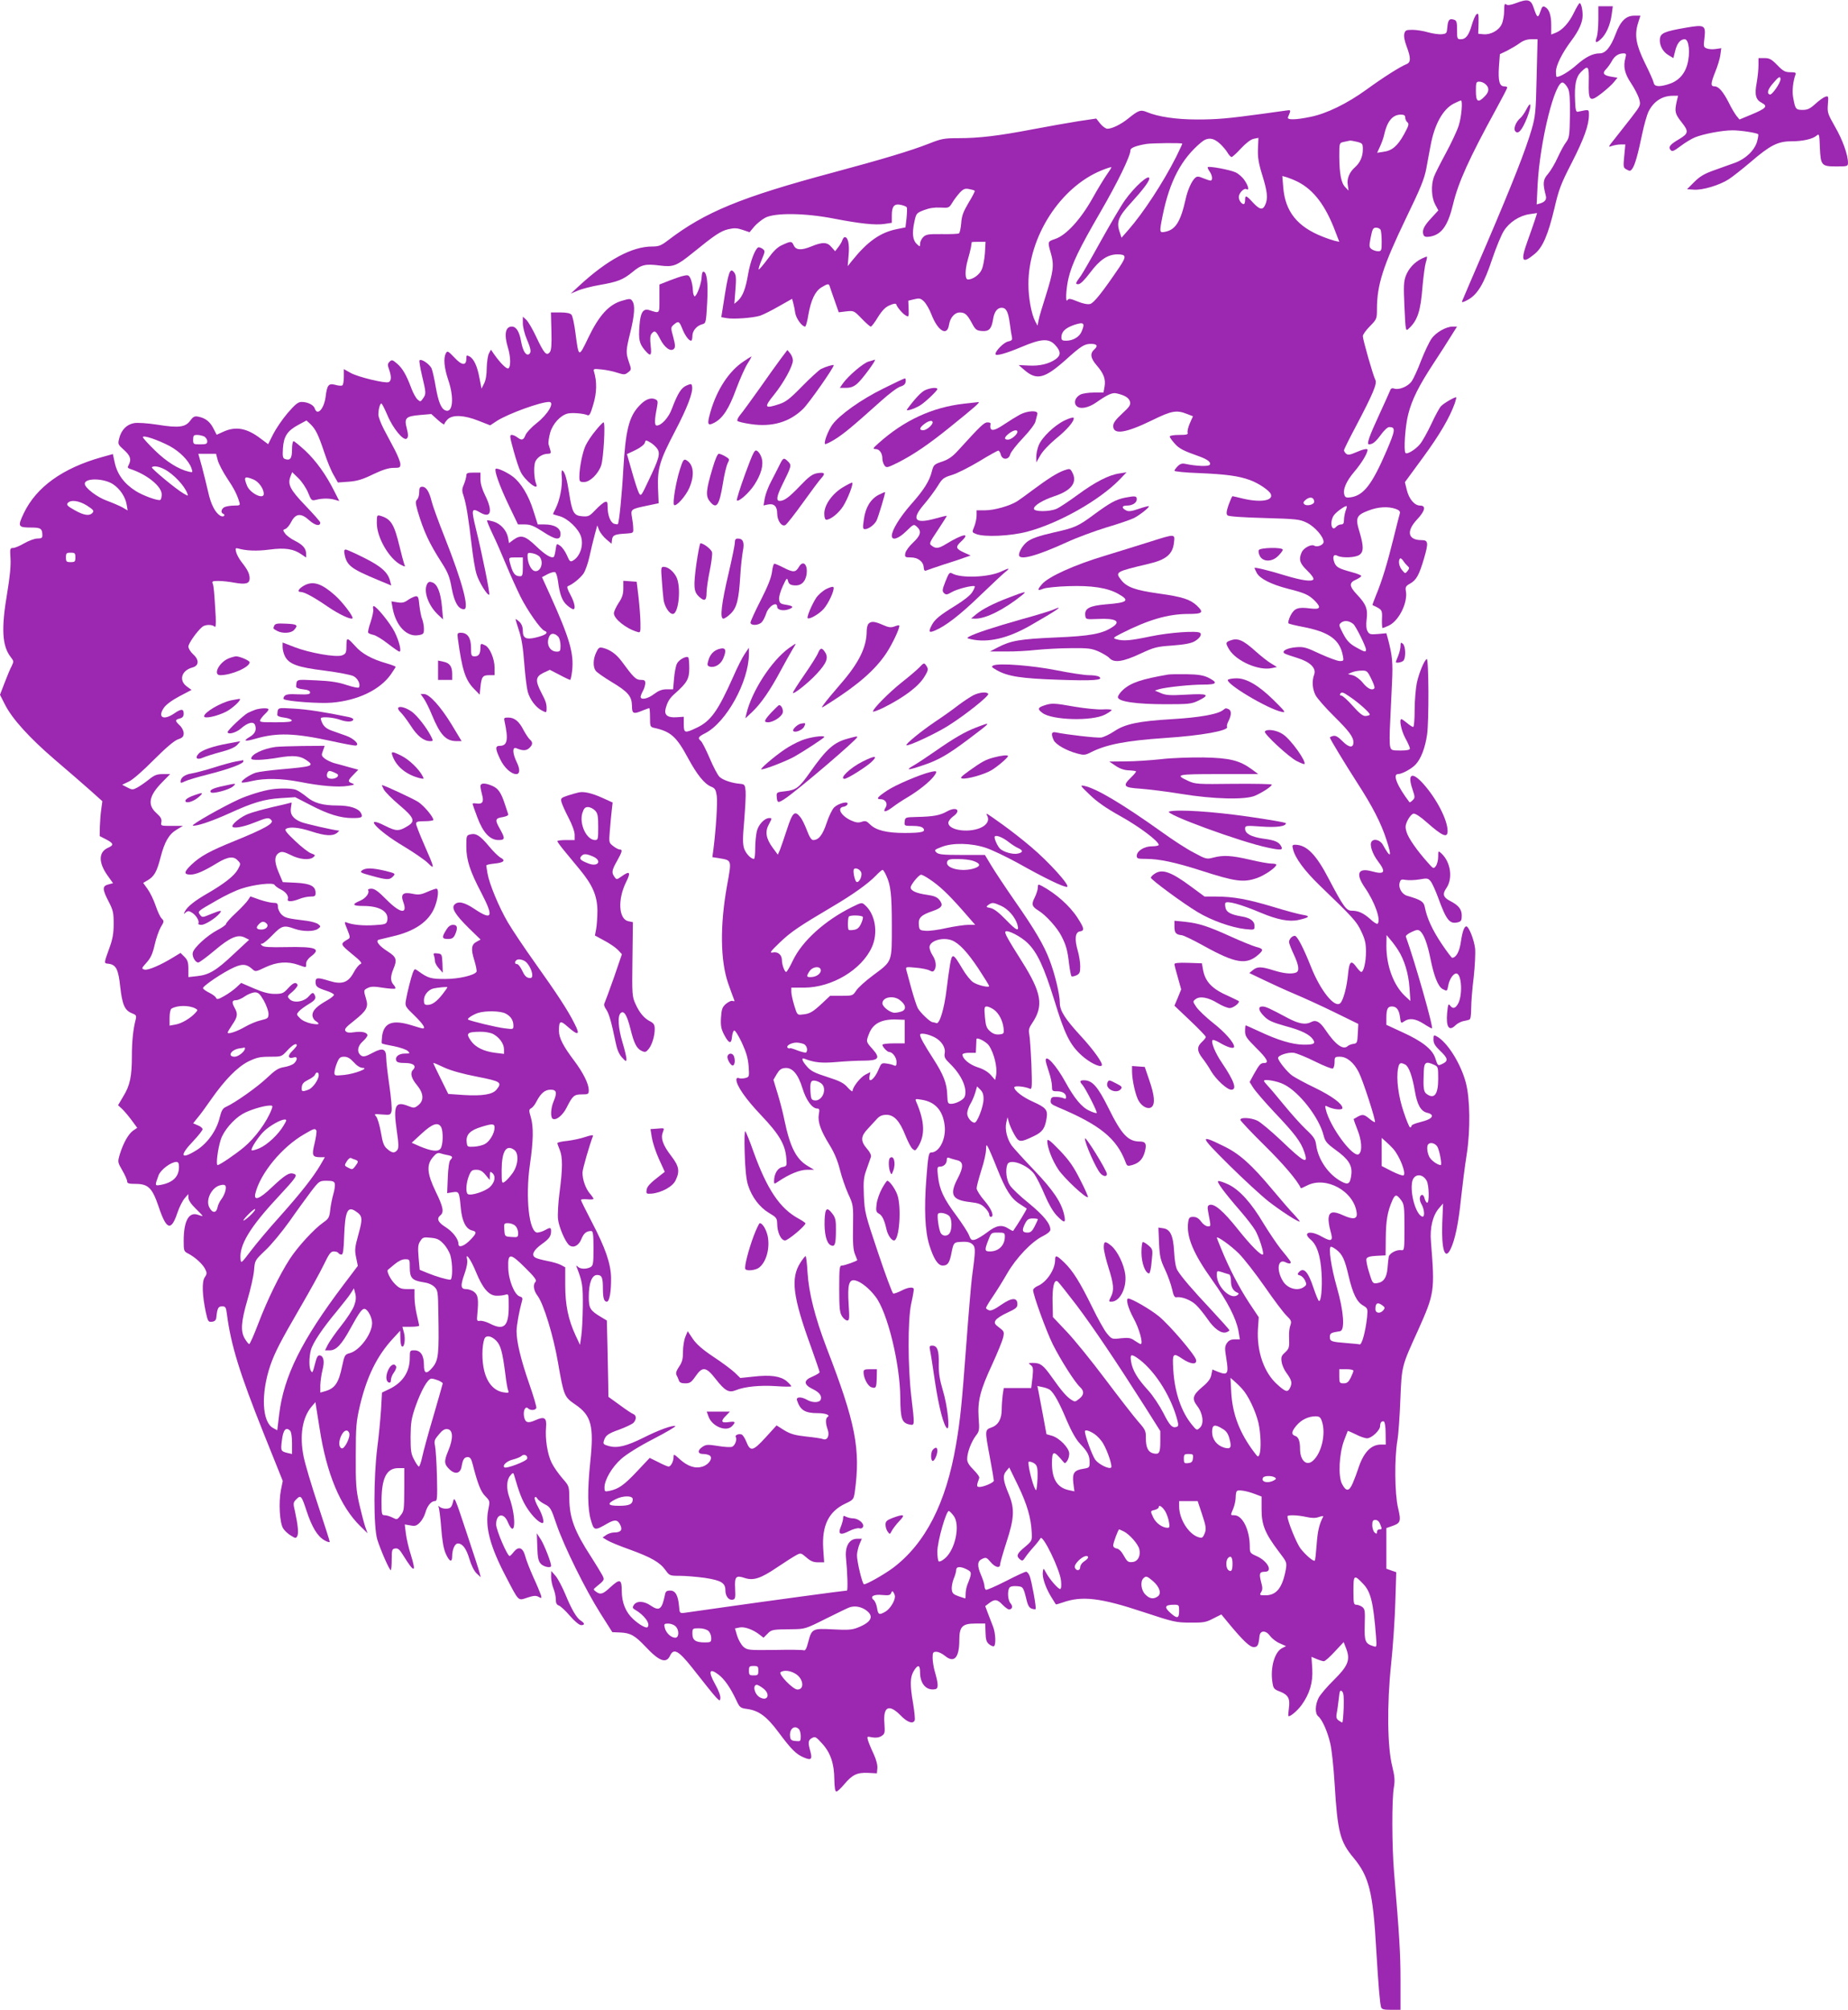 <?xml version="1.0" standalone="no"?>
<!DOCTYPE svg PUBLIC "-//W3C//DTD SVG 20010904//EN"
 "http://www.w3.org/TR/2001/REC-SVG-20010904/DTD/svg10.dtd">
<svg version="1.0" xmlns="http://www.w3.org/2000/svg"
 width="1177pt" height="1280pt" viewBox="0 0 1177 1280"
 preserveAspectRatio="xMidYMid meet">
<g transform="translate(0,1280) scale(0.1,-0.1)"
fill="#9c27b0" stroke="none">
<path d="M9655 12780 c-35 -13 -54 -15 -62 -8 -10 8 -13 -1 -13 -42 0 -28 -7
-67 -16 -85 -18 -39 -71 -68 -117 -63 l-32 3 2 68 c1 58 -1 66 -13 56 -8 -6
-21 -37 -30 -68 -19 -66 -38 -91 -71 -91 -22 0 -23 4 -23 59 0 52 -3 61 -21
66 -28 9 -37 -2 -41 -50 -3 -37 -5 -40 -36 -43 -18 -2 -57 4 -86 12 -30 9 -75
16 -100 16 -41 0 -46 -3 -52 -25 -4 -16 2 -47 15 -81 28 -74 27 -102 -2 -113
-38 -15 -146 -83 -253 -161 -124 -90 -256 -154 -356 -174 -95 -20 -152 -21
-145 -3 21 50 22 48 -19 42 -22 -3 -86 -12 -144 -20 -220 -30 -289 -36 -415
-36 -132 0 -249 17 -320 47 -41 17 -54 12 -122 -43 -45 -36 -101 -63 -130 -63
-10 0 -30 14 -45 32 l-26 33 -114 -17 c-62 -10 -194 -33 -293 -52 -214 -41
-339 -56 -472 -56 -88 0 -107 -3 -187 -35 -115 -45 -291 -98 -611 -184 -586
-157 -814 -251 -1051 -432 -43 -33 -58 -39 -101 -39 -127 0 -284 -84 -463
-249 l-55 -51 45 19 c25 11 87 27 139 36 115 20 149 33 210 83 55 46 81 53
173 41 87 -11 107 -3 212 82 138 112 175 137 224 149 40 9 56 8 92 -4 l44 -15
29 35 c16 19 48 45 70 57 62 33 252 31 437 -5 166 -32 265 -43 324 -34 l46 7
0 48 c0 58 16 76 59 66 17 -4 33 -10 36 -15 3 -4 2 -35 -1 -68 l-7 -60 -54
-11 c-106 -21 -188 -79 -286 -201 l-28 -35 6 72 c6 70 -4 113 -25 113 -5 0
-11 -9 -15 -19 -3 -11 -15 -31 -26 -45 l-20 -26 -23 26 c-27 33 -58 34 -130 4
-64 -26 -97 -23 -111 8 -12 27 -18 27 -72 2 -31 -13 -57 -39 -94 -90 -29 -39
-54 -68 -57 -66 -2 3 6 30 19 61 23 55 23 57 5 71 -11 7 -23 11 -28 8 -20 -13
-49 -89 -63 -169 -16 -95 -35 -143 -67 -172 l-21 -18 7 90 c6 73 4 94 -8 110
-27 34 -37 6 -68 -197 l-14 -88 34 -6 c42 -8 165 1 212 15 19 6 73 33 120 60
l85 48 7 -26 c4 -14 10 -43 13 -65 6 -35 43 -86 63 -86 4 0 14 33 20 73 17 96
43 152 84 177 38 23 47 25 52 8 2 -7 16 -48 31 -90 l27 -77 48 6 c47 5 49 5
98 -46 27 -28 53 -51 58 -51 5 0 26 27 46 61 28 44 48 64 75 75 24 11 39 12
41 6 6 -20 43 -62 62 -72 18 -10 19 -7 17 42 l-2 53 37 9 c33 8 41 7 63 -14
13 -13 35 -50 47 -82 41 -106 100 -142 112 -68 7 47 36 80 69 80 33 0 47 -13
76 -66 23 -44 30 -49 64 -52 46 -4 62 13 72 75 7 47 27 73 54 73 29 0 42 -24
52 -97 5 -37 11 -78 14 -90 4 -17 -1 -23 -25 -28 -27 -6 -80 -59 -80 -80 0
-15 68 4 165 45 127 54 176 57 217 11 35 -39 36 -64 1 -89 -43 -30 -103 -44
-172 -40 l-63 3 37 -32 c78 -67 128 -54 261 64 101 91 121 103 163 103 38 0
46 -13 21 -35 -29 -26 -25 -56 15 -102 45 -52 58 -88 50 -135 l-7 -38 -61 0
c-34 0 -73 -6 -86 -13 -33 -17 -45 -52 -24 -73 22 -22 75 -12 125 23 70 49
102 64 128 58 54 -12 80 -28 87 -53 5 -21 -3 -33 -51 -77 -41 -38 -56 -59 -56
-78 0 -58 79 -46 251 38 120 59 153 65 218 39 l39 -15 -20 -45 c-11 -25 -17
-52 -14 -60 4 -11 -7 -14 -54 -14 -33 0 -60 -4 -60 -10 0 -5 13 -24 30 -43 28
-33 57 -48 151 -81 60 -21 84 -40 74 -56 -8 -12 -86 -9 -157 6 -19 4 -32 0
-47 -15 -12 -12 -21 -25 -21 -29 0 -5 71 -12 158 -15 168 -7 251 -18 322 -44
56 -20 125 -67 134 -90 17 -42 -66 -55 -179 -28 -33 8 -62 15 -65 15 -3 0 -14
-25 -25 -55 -14 -41 -16 -58 -7 -67 7 -7 90 -13 234 -17 207 -6 226 -8 271
-30 51 -25 107 -89 107 -122 0 -20 -41 -36 -60 -24 -18 11 -66 -14 -79 -41
-21 -47 -13 -72 35 -118 28 -27 43 -49 39 -56 -10 -16 -74 -7 -183 26 -100 31
-192 53 -192 47 0 -2 6 -16 14 -31 19 -37 92 -74 201 -102 104 -26 130 -38
168 -75 44 -45 37 -58 -28 -50 -78 10 -101 2 -126 -46 -11 -23 -17 -45 -12
-49 4 -4 47 -14 94 -23 165 -32 233 -81 252 -184 6 -31 5 -33 -20 -33 -15 0
-71 21 -126 46 -87 41 -104 46 -152 42 -59 -5 -96 -25 -73 -40 7 -4 43 -17 80
-28 82 -25 123 -65 108 -106 -15 -40 -12 -91 9 -132 11 -20 63 -80 116 -132
97 -96 125 -133 125 -168 0 -37 -29 -34 -69 7 -29 29 -45 38 -60 34 -12 -3
-21 -8 -21 -10 0 -8 93 -162 174 -288 97 -150 152 -256 187 -365 36 -110 27
-121 -23 -31 -17 32 -59 43 -73 20 -13 -20 6 -77 40 -122 55 -72 45 -89 -38
-66 -88 24 -105 -15 -44 -104 64 -93 104 -207 81 -230 -4 -4 -25 9 -46 29 -44
39 -76 54 -119 54 -34 0 -53 26 -144 199 -82 159 -143 221 -216 221 -18 0 -20
-4 -14 -27 13 -57 73 -138 170 -232 215 -207 235 -229 265 -293 24 -50 30 -77
30 -129 0 -66 -15 -129 -30 -129 -5 0 -18 14 -30 30 -34 48 -46 39 -54 -42 -8
-85 -31 -172 -51 -188 -36 -30 -126 83 -185 232 -48 121 -88 198 -103 198 -18
0 -37 -21 -37 -40 0 -8 14 -44 30 -78 33 -71 38 -107 14 -116 -28 -11 -78 -6
-142 14 -79 25 -104 25 -132 2 l-23 -19 94 -45 c52 -25 139 -65 194 -88 55
-23 169 -75 253 -116 l153 -75 -3 -62 c-3 -58 -5 -62 -28 -65 -14 -2 -29 -8
-35 -13 -29 -29 -79 6 -144 103 -34 51 -60 65 -90 49 -35 -19 -78 -12 -148 25
-118 63 -142 74 -163 74 -30 0 -25 -27 13 -64 25 -26 54 -38 135 -61 102 -27
155 -54 176 -87 16 -26 1 -32 -66 -31 -71 2 -160 29 -277 84 -46 21 -85 39
-87 39 -2 0 -4 -16 -4 -37 0 -32 9 -45 70 -106 71 -70 85 -97 51 -97 -22 0
-30 -9 -66 -73 l-26 -48 22 -35 c12 -20 73 -91 136 -158 130 -137 168 -187
190 -252 29 -84 1 -70 -150 75 -62 58 -128 114 -149 124 -41 19 -108 23 -108
5 0 -6 69 -79 154 -163 120 -118 210 -224 231 -272 1 -2 19 6 40 17 121 62
300 -37 316 -175 5 -39 -22 -44 -86 -15 -63 29 -89 24 -93 -17 -2 -17 4 -55
12 -83 19 -64 8 -71 -55 -36 -74 43 -127 28 -71 -19 40 -34 62 -101 69 -211 6
-96 -3 -188 -17 -179 -5 3 -20 41 -35 85 -34 103 -63 133 -94 96 -9 -11 -7
-15 9 -19 11 -3 25 -17 32 -32 11 -24 10 -29 -7 -41 -39 -29 -105 -11 -134 37
-44 72 -32 147 19 119 12 -6 25 -9 28 -5 7 7 5 10 -61 91 -26 33 -75 106 -110
163 -77 130 -151 212 -222 247 -30 14 -59 24 -66 22 -12 -4 38 -72 143 -193
37 -43 79 -97 93 -121 23 -39 57 -144 49 -153 -10 -11 -77 56 -159 159 -93
117 -151 167 -182 156 -12 -5 -14 -14 -8 -44 18 -97 19 -92 -3 -92 -11 0 -30
13 -42 30 -15 21 -30 30 -50 30 -23 0 -28 -5 -32 -31 -14 -93 31 -202 156
-376 94 -132 149 -239 164 -320 l9 -53 -33 0 c-25 0 -38 -7 -50 -24 -14 -22
-14 -34 -3 -101 15 -94 8 -105 -50 -83 l-39 16 -7 -34 c-4 -24 -20 -46 -56
-76 -63 -53 -69 -76 -34 -122 37 -48 45 -114 17 -139 -19 -18 -21 -17 -51 20
-67 82 -109 204 -118 345 -7 111 -3 115 58 74 52 -35 93 -39 87 -7 -5 30 -166
219 -236 277 -53 44 -174 114 -196 114 -18 0 -1 -62 34 -126 37 -67 63 -164
45 -164 -4 0 -20 10 -37 21 -25 18 -39 21 -88 16 -59 -7 -59 -6 -90 31 -17 20
-59 96 -94 168 -78 159 -123 231 -178 284 -49 47 -58 49 -58 15 0 -61 -55
-142 -111 -165 -16 -7 -29 -19 -29 -26 0 -32 84 -262 126 -347 51 -101 140
-241 173 -271 28 -26 26 -50 -6 -75 -25 -20 -27 -20 -51 -5 -31 21 -61 56
-124 145 -53 75 -71 89 -119 89 -30 0 -31 -1 -15 -13 16 -12 18 -22 12 -80
l-8 -67 -87 0 -88 0 -7 -46 c-3 -26 -6 -67 -6 -91 0 -60 -22 -99 -65 -114 -43
-16 -43 -16 -10 -193 14 -74 25 -140 25 -146 0 -12 -64 -40 -92 -40 -19 0 -19
8 -1 57 3 7 -14 30 -36 52 -29 29 -41 48 -41 69 0 41 26 109 55 148 23 29 24
37 18 115 -7 109 10 175 88 343 32 70 63 146 68 167 8 36 7 40 -25 64 -29 22
-33 29 -23 46 6 11 39 33 75 49 54 25 64 33 64 54 0 44 -35 43 -102 -3 -41
-29 -65 -40 -78 -36 -11 4 -20 10 -20 15 0 5 19 37 43 72 24 35 65 101 92 148
57 99 157 204 228 238 28 14 47 30 47 40 0 39 -43 91 -136 168 -55 44 -109 95
-121 114 -23 32 -31 98 -17 134 15 40 127 -1 172 -62 15 -22 45 -81 66 -132
24 -57 53 -107 76 -131 49 -51 60 -51 48 3 -18 81 -68 156 -192 286 -67 70
-131 141 -143 157 -29 42 -44 103 -34 145 l8 35 8 -30 c4 -16 19 -52 34 -78
30 -54 37 -55 127 -12 54 26 70 49 80 115 8 51 -4 66 -86 103 -66 29 -120 71
-120 92 0 12 66 6 100 -9 13 -5 14 14 9 156 -4 90 -10 177 -14 194 -5 24 -1
39 19 68 74 110 61 192 -65 392 -93 147 -113 184 -105 191 13 13 99 -32 140
-72 62 -60 104 -150 171 -365 66 -217 99 -283 172 -350 49 -45 117 -80 130
-66 11 11 -50 97 -129 183 -105 114 -138 165 -138 217 0 52 -31 182 -65 271
-35 93 -93 193 -221 376 -59 85 -126 186 -149 224 l-42 70 -146 0 c-122 0
-149 3 -163 16 -15 15 -12 18 33 35 70 28 188 25 280 -5 40 -13 132 -57 205
-97 174 -98 295 -156 314 -152 23 5 -116 159 -230 255 -54 46 -135 109 -180
141 -109 78 -110 79 -98 56 15 -30 -3 -60 -47 -78 -81 -32 -201 -12 -201 34 0
10 14 28 30 40 55 39 22 66 -39 32 -44 -25 -88 -33 -191 -35 -74 -2 -75 -2
-78 -29 -3 -28 -2 -28 51 -28 36 0 59 -5 67 -15 19 -23 -10 -30 -120 -30 -111
0 -181 17 -218 54 -23 23 -31 25 -54 17 -21 -7 -37 -5 -68 9 -63 29 -92 80
-48 87 12 2 24 9 26 17 7 21 -57 6 -85 -21 -12 -11 -34 -56 -48 -99 -26 -78
-51 -109 -86 -109 -11 0 -24 20 -39 60 -13 34 -31 72 -42 85 -36 46 -50 33
-86 -78 -18 -56 -39 -115 -45 -131 l-13 -29 -32 43 c-44 60 -51 104 -24 152
19 36 20 38 2 38 -31 0 -70 -42 -80 -85 -5 -22 -10 -70 -10 -107 0 -38 -3 -68
-8 -68 -20 0 -52 34 -63 67 -9 29 -9 67 1 178 6 77 11 160 9 185 -4 42 -6 45
-34 48 -52 4 -109 23 -132 44 -12 11 -40 65 -63 119 -23 54 -48 103 -56 110
-22 18 -17 27 27 49 135 69 278 329 279 505 l0 40 -27 -40 c-15 -22 -48 -87
-73 -145 -98 -220 -144 -284 -235 -326 -73 -35 -80 -33 -80 23 l0 48 -46 -3
c-58 -4 -81 15 -69 57 12 44 26 66 62 97 74 66 88 91 88 158 0 35 -3 65 -6 69
-12 12 -62 -15 -73 -41 -7 -14 -15 -57 -18 -94 l-6 -68 -41 0 c-30 0 -52 -9
-80 -30 -40 -31 -86 -40 -86 -17 1 6 7 23 15 37 8 14 14 35 15 48 0 18 -5 22
-29 22 -31 0 -46 15 -123 120 -34 45 -73 73 -119 84 -22 5 -28 1 -42 -30 -20
-41 -21 -92 -3 -116 7 -10 53 -42 101 -71 105 -63 129 -91 130 -152 0 -51 9
-55 68 -30 20 8 39 15 42 15 3 0 5 -27 5 -60 0 -57 1 -60 28 -66 104 -23 141
-56 214 -192 58 -107 104 -164 147 -182 25 -10 30 -19 36 -58 6 -43 -5 -211
-21 -339 l-7 -52 39 -6 c87 -15 85 -7 54 -178 -45 -252 -42 -474 7 -618 16
-46 33 -92 37 -102 6 -13 5 -16 -7 -12 -8 4 -27 -5 -43 -18 -24 -21 -28 -33
-32 -88 -3 -52 1 -72 20 -109 30 -57 46 -62 50 -14 2 21 8 39 14 41 6 2 28
-33 49 -78 28 -61 39 -98 43 -149 5 -68 4 -69 -22 -76 -14 -3 -33 -4 -41 0 -9
3 -15 0 -15 -10 0 -38 60 -124 156 -225 116 -122 155 -187 162 -275 4 -50 4
-51 -26 -57 -30 -6 -52 -44 -52 -90 0 -19 1 -19 28 -1 68 46 136 74 181 74
l46 0 -42 25 c-73 44 -112 121 -148 296 -8 41 -27 114 -42 163 l-27 89 21 36
c16 27 28 37 52 39 47 5 84 -38 112 -129 23 -76 62 -129 94 -129 14 0 16 -7
10 -37 -8 -48 12 -104 69 -196 30 -49 51 -99 65 -155 11 -45 35 -115 53 -155
33 -71 33 -73 31 -210 -2 -104 1 -147 12 -174 8 -19 15 -37 15 -38 0 -6 -81
-35 -98 -35 -15 0 -17 -14 -17 -148 0 -124 3 -152 18 -175 9 -15 25 -27 33
-27 14 0 15 13 9 103 -8 126 2 162 43 152 35 -8 89 -51 128 -103 76 -98 156
-425 158 -643 1 -138 10 -162 62 -172 30 -5 30 -6 8 180 -22 188 -23 482 -1
588 10 44 17 86 17 93 0 18 -36 15 -81 -9 -22 -11 -45 -19 -50 -17 -6 2 -49
118 -96 258 -83 247 -86 259 -91 365 -4 96 -1 118 18 170 12 33 24 68 27 77 3
11 -7 32 -26 53 -41 48 -40 78 7 127 20 22 47 51 59 64 16 17 33 24 59 24 48
0 84 -39 120 -130 15 -38 35 -77 45 -86 16 -14 19 -14 34 9 48 75 46 162 -10
291 -8 18 -5 19 35 12 85 -13 134 -67 146 -160 12 -86 -32 -176 -86 -176 -15
0 -19 -21 -30 -165 -15 -193 -9 -335 19 -425 28 -89 55 -130 85 -130 32 0 44
17 56 81 12 61 16 67 50 69 48 4 69 0 86 -17 18 -18 17 -41 -6 -211 -5 -41
-21 -227 -35 -415 -29 -387 -38 -484 -66 -647 -63 -372 -195 -630 -402 -786
-57 -42 -166 -104 -184 -104 -11 0 -46 148 -45 187 1 18 8 48 16 68 l15 35
-30 0 c-50 0 -78 -48 -71 -121 9 -87 13 -209 6 -209 -15 0 -516 -68 -769 -104
-132 -19 -253 -36 -268 -38 -27 -3 -29 -1 -32 41 -6 70 -23 101 -56 101 -23 0
-30 -5 -34 -27 -19 -93 -35 -106 -90 -69 -44 31 -91 32 -109 3 -9 -14 -7 -20
7 -28 61 -35 102 -91 81 -112 -9 -9 -53 16 -92 52 -47 44 -72 104 -72 179 0
76 -12 79 -74 22 -46 -43 -62 -48 -90 -27 -18 13 -18 15 -2 28 58 47 58 47 41
79 -9 17 -40 67 -69 113 -107 164 -139 250 -140 373 -1 80 -1 80 -45 130 -23
27 -54 70 -67 97 -27 52 -43 155 -36 229 5 59 -11 69 -68 43 -49 -22 -66 -16
-73 27 -5 37 10 65 27 48 14 -14 46 -13 52 3 2 7 -18 76 -45 153 -53 152 -81
267 -81 336 0 38 18 134 35 194 5 16 1 23 -14 27 -34 9 -73 105 -74 185 -3 94
13 93 109 -3 58 -57 74 -79 65 -88 -18 -18 -13 -56 13 -90 38 -50 101 -255
130 -425 37 -213 40 -219 110 -267 103 -70 120 -136 95 -370 -18 -176 -17
-297 5 -368 19 -66 23 -67 104 -20 49 28 67 25 84 -12 14 -31 0 -45 -42 -45
-14 0 -36 -7 -49 -16 l-23 -16 30 -18 c16 -10 79 -36 141 -58 138 -50 194 -82
229 -131 26 -36 28 -37 92 -37 36 0 107 -6 159 -13 104 -16 131 -32 131 -79 0
-37 21 -65 46 -60 17 3 19 11 16 71 -4 77 5 86 62 67 55 -18 102 -2 204 67 52
35 107 70 124 79 28 15 30 14 64 -15 26 -23 44 -31 74 -31 l39 0 -6 88 c-9
146 35 236 141 286 51 24 53 27 60 73 38 274 6 439 -179 918 -74 194 -114 351
-122 483 -3 56 -9 102 -12 102 -4 0 -19 -19 -33 -41 -64 -99 -49 -218 68 -539
29 -82 54 -154 54 -159 0 -5 -20 -17 -45 -28 -60 -24 -58 -52 6 -82 38 -19 55
-42 46 -65 -8 -20 -53 -21 -87 -1 -37 21 -71 20 -64 -3 21 -63 50 -82 133 -82
50 0 81 -13 62 -24 -14 -9 -14 -41 1 -82 13 -38 -3 -70 -31 -59 -9 4 -56 11
-106 16 -72 8 -100 16 -140 40 l-49 31 -71 -78 c-80 -87 -96 -91 -122 -25 -9
22 -22 42 -29 45 -19 7 -45 -4 -38 -16 10 -15 -5 -55 -23 -62 -9 -4 -50 -2
-90 5 -63 10 -76 10 -98 -5 -34 -22 -33 -46 3 -46 15 0 33 -4 41 -9 24 -15 -2
-57 -43 -71 -47 -15 -95 0 -147 47 -36 33 -39 34 -39 14 0 -28 -17 -61 -32
-61 -6 0 -35 12 -65 28 l-55 27 -81 -86 c-83 -88 -116 -111 -175 -124 -30 -6
-32 -5 -32 22 0 48 48 130 107 182 34 30 112 79 205 127 83 43 146 80 139 82
-19 6 -107 -26 -202 -74 -109 -54 -166 -68 -220 -54 -35 10 -39 14 -33 33 10
35 26 47 100 73 38 14 77 33 87 41 21 20 22 49 1 57 -9 3 -48 29 -87 58 l-72
52 -1 81 c-1 44 -3 153 -5 243 l-4 162 -35 21 c-72 43 -80 56 -80 131 0 87 20
138 53 138 30 0 37 -16 37 -85 0 -62 7 -85 25 -85 17 0 28 65 27 153 -2 90
-36 189 -123 355 -38 73 -69 136 -69 140 0 4 18 6 40 4 22 -2 40 -1 40 3 0 4
-11 20 -25 36 -26 32 -45 86 -45 131 0 22 43 171 67 234 2 7 -16 4 -49 -7 -29
-10 -81 -21 -115 -25 -35 -3 -63 -10 -63 -14 0 -4 7 -24 15 -43 19 -46 19
-118 -1 -270 -9 -67 -13 -144 -10 -171 6 -52 46 -145 71 -166 26 -21 61 -4 78
39 15 37 32 51 63 51 11 0 14 -22 14 -110 0 -98 -2 -110 -19 -120 -27 -14 -64
-13 -80 2 -12 11 -13 9 -6 -7 35 -91 38 -115 37 -245 -1 -74 -5 -160 -10 -190
l-8 -55 -28 60 c-47 101 -66 195 -66 321 l0 113 -28 15 c-15 8 -53 19 -85 25
-31 6 -66 15 -76 21 -29 15 -15 47 39 86 49 35 60 51 60 85 0 22 -7 23 -40 4
-14 -8 -35 -14 -47 -15 -53 -1 -78 222 -48 432 22 153 24 239 6 302 -13 44
-13 49 2 58 10 5 24 23 33 41 28 54 54 77 91 77 38 0 43 -18 18 -77 -17 -40
-20 -99 -5 -108 21 -13 64 21 89 71 38 76 48 84 97 84 41 0 44 2 44 28 -1 40
-34 108 -94 188 -68 90 -96 144 -96 188 0 66 8 70 57 26 67 -59 80 -52 42 21
-41 83 -112 191 -253 389 -65 91 -142 206 -171 255 -58 99 -119 247 -130 312
-4 24 -7 46 -8 50 -1 5 22 10 52 13 61 6 74 20 37 39 -13 8 -46 40 -72 72 -56
67 -82 84 -118 75 -25 -6 -26 -9 -26 -77 0 -86 23 -157 96 -296 80 -154 70
-178 -44 -102 -64 43 -104 52 -127 28 -22 -22 5 -65 91 -150 l75 -73 -24 -13
c-35 -18 -39 -46 -16 -119 11 -36 17 -68 14 -73 -14 -23 -113 -46 -200 -46
-91 0 -109 5 -172 51 -22 16 -23 15 -34 -12 -12 -34 -35 -123 -44 -176 -6 -36
-3 -40 55 -96 54 -53 73 -82 53 -82 -5 0 -37 9 -71 20 -120 37 -175 18 -188
-66 -3 -25 -4 -47 -2 -49 2 -3 37 -11 77 -18 40 -8 80 -22 89 -31 15 -15 14
-16 -20 -16 -38 0 -64 -21 -54 -45 4 -11 20 -15 56 -15 53 0 75 -19 51 -43
-20 -20 -12 -54 24 -97 44 -53 47 -99 9 -129 -24 -19 -28 -19 -64 -5 -82 33
-96 4 -73 -156 13 -89 13 -112 3 -125 -17 -21 -34 -19 -64 8 -21 17 -29 39
-40 106 -8 45 -22 91 -30 100 -15 17 -13 17 38 13 51 -4 54 -3 60 22 3 14 -3
87 -14 162 -11 75 -20 153 -20 174 0 61 -21 70 -86 35 -43 -23 -58 -27 -72
-19 -30 19 -27 60 7 90 17 15 31 33 31 40 0 19 -36 27 -84 20 -31 -5 -46 -3
-55 7 -9 12 0 24 54 66 79 63 93 86 77 138 -17 57 -17 57 11 71 20 10 41 10
97 1 39 -6 74 -8 77 -5 4 3 -1 14 -10 24 -21 23 -21 52 -2 99 26 61 20 78 -35
113 -55 35 -80 67 -58 75 7 2 45 11 83 20 148 33 239 97 275 191 22 59 26 114
9 114 -6 0 -32 -9 -59 -21 -41 -18 -56 -19 -94 -11 -59 12 -76 -3 -57 -54 29
-79 -20 -72 -107 16 -52 53 -76 70 -96 70 -15 0 -25 -4 -21 -10 10 -17 -15
-51 -50 -66 -57 -24 -51 -34 20 -34 105 0 165 -37 151 -95 -5 -20 -13 -23 -80
-27 -73 -5 -143 2 -178 17 -16 6 -15 2 4 -45 18 -44 19 -53 7 -60 -54 -32 -54
-32 22 -95 57 -46 68 -60 55 -65 -10 -3 -30 -28 -44 -55 -35 -64 -75 -77 -155
-52 -74 23 -87 22 -87 -7 0 -29 9 -36 69 -56 25 -8 46 -19 48 -25 2 -5 -18
-22 -45 -37 -64 -36 -92 -64 -92 -93 0 -14 9 -30 20 -37 32 -21 23 -26 -27
-17 -28 6 -58 19 -72 34 -24 24 -24 25 -6 45 10 11 38 31 61 45 44 26 51 38
35 64 -7 11 -14 9 -33 -13 -30 -36 -96 -47 -123 -20 -17 18 -17 19 20 50 20
18 34 38 30 43 -11 19 -28 12 -61 -24 -28 -31 -37 -35 -84 -35 -37 0 -75 10
-133 35 l-81 35 -30 -28 c-17 -16 -52 -41 -77 -55 -38 -22 -48 -24 -53 -12 -3
8 -22 22 -42 32 -21 10 -39 23 -41 29 -4 13 131 104 200 134 52 23 78 20 113
-11 21 -19 22 -19 85 11 73 34 140 39 209 15 53 -19 50 -19 50 8 0 14 12 32
30 45 68 51 33 64 -162 60 -99 -2 -140 0 -149 10 -11 10 -10 12 1 12 7 0 37
25 66 55 58 60 73 64 139 40 53 -19 126 -19 151 0 18 14 18 15 1 29 -10 8 -42
17 -70 21 -130 16 -141 19 -164 41 -13 13 -23 35 -23 49 0 21 -5 25 -28 25
-16 0 -55 9 -88 20 l-59 21 -15 -23 c-8 -13 -43 -50 -77 -82 -35 -32 -63 -64
-63 -70 0 -6 -25 -24 -56 -40 -64 -34 -148 -110 -156 -143 -6 -24 16 -63 35
-63 7 0 53 34 102 75 101 86 150 106 194 84 l28 -14 -99 -92 c-111 -105 -157
-132 -234 -140 l-54 -6 0 52 c0 42 -5 57 -25 77 l-25 25 -43 -26 c-82 -51
-166 -87 -187 -80 -20 6 -19 8 14 45 26 29 38 55 51 112 9 41 27 92 39 113 22
36 22 39 6 55 -10 10 -27 47 -39 83 -12 36 -35 83 -51 105 l-28 39 29 17 c41
24 58 54 81 143 26 101 53 149 103 179 l40 24 -71 0 c-70 0 -71 0 -66 25 3 19
-4 32 -32 57 -58 52 -48 110 37 196 l51 52 -46 0 c-38 0 -54 -6 -90 -35 -24
-19 -57 -42 -74 -51 -28 -15 -33 -15 -63 1 l-33 17 44 21 c25 12 91 70 158
138 76 76 129 121 153 130 30 10 37 18 37 39 0 15 -11 37 -25 50 -31 29 -31
36 0 44 18 5 25 13 25 31 0 32 -16 32 -62 0 -67 -45 -105 -24 -65 36 14 21 52
49 99 74 l78 41 -30 22 c-53 39 -34 102 36 121 42 11 44 49 4 84 -16 15 -30
37 -30 49 0 20 55 98 89 126 18 15 63 16 78 1 7 -7 9 11 7 63 -9 153 -12 194
-19 211 -6 15 -1 17 37 17 24 0 70 -5 101 -11 72 -13 97 -6 97 27 0 30 -13 56
-51 104 -15 19 -31 48 -35 64 -6 24 -4 27 12 23 52 -15 120 -18 202 -7 99 13
154 4 204 -32 l28 -19 0 21 c0 36 -19 59 -70 85 -27 13 -56 35 -64 47 -15 21
-15 23 1 29 10 3 27 23 38 45 28 55 63 58 115 10 37 -33 70 -40 70 -14 0 5
-42 53 -94 107 -99 103 -115 136 -96 186 l11 28 39 -38 c22 -21 50 -63 62 -92
21 -52 23 -53 52 -46 40 10 84 10 119 0 l28 -8 -32 63 c-52 104 -115 192 -184
257 -36 33 -70 61 -75 61 -6 0 -10 -24 -10 -54 0 -56 -12 -72 -46 -59 -13 5
-15 18 -12 67 5 77 28 112 98 150 l52 28 25 -23 c33 -32 50 -65 89 -182 18
-55 45 -120 60 -144 l26 -46 69 5 c53 4 88 14 155 47 61 29 99 41 130 41 40 0
44 2 44 24 0 13 -16 53 -35 90 -19 36 -51 96 -70 132 -19 37 -35 78 -35 93 0
34 10 71 19 71 4 0 20 -32 37 -71 35 -86 105 -171 125 -152 10 10 10 23 0 64
-18 67 -7 78 86 86 l70 6 42 -38 c22 -20 41 -32 41 -27 0 6 10 20 22 32 32 30
106 26 196 -10 l74 -29 44 29 c73 46 277 120 331 120 39 0 -8 -80 -79 -135
-33 -26 -65 -60 -71 -76 -13 -33 -24 -36 -53 -14 -10 8 -26 15 -35 15 -14 0
-12 -13 12 -100 15 -55 35 -116 45 -135 26 -55 120 -129 99 -77 -14 34 -17
112 -6 141 13 29 47 51 82 51 16 0 19 5 15 20 -3 11 -9 29 -12 40 -3 11 2 44
10 74 17 58 65 110 111 122 28 7 102 1 126 -10 13 -6 20 7 38 69 22 74 24 143
4 209 -5 17 -1 18 48 13 30 -3 75 -12 101 -21 44 -14 49 -13 69 3 21 16 21 18
5 64 -21 62 -20 74 9 192 27 111 31 172 12 198 -11 16 -16 16 -67 1 -82 -24
-145 -93 -213 -235 -62 -129 -61 -129 -82 31 -7 55 -18 107 -25 115 -8 10 -31
15 -72 15 l-59 0 3 -118 c2 -90 0 -123 -11 -136 -21 -25 -37 -5 -86 99 -23 49
-52 99 -64 109 l-21 19 0 -42 c0 -23 11 -68 25 -101 28 -65 30 -85 14 -96 -19
-11 -39 20 -50 81 -11 63 -31 95 -59 95 -41 0 -51 -49 -25 -134 18 -59 19
-122 3 -132 -11 -7 -52 34 -92 91 l-19 28 -13 -24 c-7 -13 -13 -55 -14 -92 0
-44 -6 -79 -17 -100 l-16 -32 -13 66 c-14 77 -36 124 -64 139 -18 9 -20 8 -20
-15 0 -46 -29 -43 -76 8 -40 42 -45 44 -54 27 -17 -31 -11 -93 15 -170 39
-114 29 -213 -18 -194 -27 10 -45 54 -62 151 -8 48 -20 101 -26 116 -12 27
-65 64 -77 52 -3 -3 4 -47 16 -98 26 -109 27 -116 6 -145 -15 -22 -17 -22 -35
-6 -10 9 -28 41 -39 71 -32 86 -57 128 -91 157 -29 25 -34 26 -48 12 -13 -13
-13 -21 -3 -49 16 -45 15 -74 -3 -81 -23 -9 -196 33 -242 59 l-43 24 0 -49 c0
-27 -4 -52 -10 -55 -5 -3 -26 -2 -45 4 -42 11 -52 -1 -61 -76 -10 -77 -53
-124 -69 -75 -7 23 -46 42 -84 42 -22 0 -40 -14 -90 -72 -34 -40 -75 -101 -92
-135 l-31 -62 -47 35 c-87 67 -159 81 -239 44 l-42 -19 -20 39 c-22 44 -51 67
-96 76 -24 5 -33 1 -52 -25 -31 -42 -73 -48 -209 -26 -65 10 -128 14 -149 10
-46 -8 -80 -42 -94 -94 -10 -40 -10 -41 30 -77 41 -37 48 -60 30 -95 -9 -15
-7 -20 7 -25 107 -34 203 -111 203 -163 0 -16 -4 -32 -9 -35 -13 -8 -112 28
-157 57 -74 47 -118 107 -134 184 l-11 51 -72 -20 c-249 -70 -416 -191 -495
-356 -41 -86 -38 -92 49 -92 59 0 69 -7 69 -51 0 -15 -7 -19 -32 -19 -18 0
-55 -14 -83 -30 -27 -16 -60 -30 -71 -30 -20 0 -21 -4 -17 -67 3 -46 -4 -117
-21 -219 -39 -229 -33 -339 24 -411 18 -23 18 -27 5 -54 -9 -16 -29 -64 -45
-106 l-30 -78 31 -61 c46 -92 157 -214 319 -353 80 -68 180 -155 224 -194 l78
-70 -7 -51 c-4 -28 -8 -78 -9 -111 l-1 -60 39 -20 c50 -26 53 -37 15 -54 -62
-27 -63 -94 -4 -177 l35 -49 -30 -8 c-39 -10 -39 -30 2 -109 29 -56 32 -72 32
-143 0 -61 -7 -98 -28 -155 -35 -98 -35 -95 -5 -98 48 -6 63 -34 75 -148 13
-115 29 -150 76 -168 24 -9 28 -15 23 -36 -17 -64 -25 -143 -25 -237 0 -128
-12 -187 -55 -256 l-33 -56 25 -23 c14 -13 41 -45 61 -72 l36 -49 -28 -19
c-30 -23 -61 -79 -83 -150 -14 -48 -14 -50 16 -102 17 -29 31 -61 31 -70 0
-13 11 -16 54 -16 80 0 106 -26 146 -144 50 -150 80 -160 120 -40 12 36 33 77
46 92 l23 27 1 -23 c0 -15 17 -41 45 -68 25 -24 45 -45 45 -48 0 -2 -13 1 -29
7 -58 21 -91 -39 -91 -165 0 -64 1 -68 29 -82 44 -23 90 -65 107 -97 13 -26
13 -32 -2 -54 -19 -28 -16 -114 7 -223 13 -58 16 -63 39 -60 18 2 26 10 28 28
6 59 12 70 37 70 21 0 25 -6 30 -48 26 -199 80 -375 236 -765 l120 -299 -12
-59 c-15 -79 -8 -209 15 -244 9 -14 31 -35 49 -45 28 -18 32 -18 40 -4 10 18
5 68 -14 157 -13 54 -12 58 9 79 28 28 33 22 65 -76 34 -102 68 -159 112 -185
19 -11 35 -16 35 -10 0 6 -34 111 -75 235 -41 123 -82 261 -91 306 -27 134 -9
248 50 319 l25 29 5 -32 c3 -18 13 -80 22 -138 44 -286 132 -496 259 -620 l46
-45 -15 42 c-8 24 -25 89 -38 145 -20 90 -23 129 -22 308 0 185 3 216 26 316
44 186 109 319 211 429 l46 50 1 -47 c0 -26 4 -50 10 -53 15 -10 24 46 13 87
l-10 38 53 0 c30 0 54 3 54 8 -1 4 -7 34 -15 67 -8 33 -15 84 -15 113 l0 52
-46 0 c-39 0 -51 5 -79 33 -29 29 -55 83 -44 90 2 2 21 17 42 35 24 20 48 32
67 32 30 0 30 -1 30 -53 0 -66 15 -82 84 -93 31 -4 58 -15 73 -30 22 -22 23
-32 25 -166 5 -267 1 -301 -38 -348 -38 -45 -54 -39 -54 18 0 60 -21 92 -61
92 -28 0 -29 -1 -29 -49 0 -89 -46 -158 -133 -199 l-44 -21 -6 -108 c-4 -59
-14 -169 -24 -243 -24 -194 -24 -504 0 -585 21 -67 77 -195 86 -195 3 0 6 30
6 67 0 63 2 68 22 71 18 3 29 -7 52 -45 70 -113 84 -112 48 4 -14 43 -28 104
-32 136 l-7 58 36 -6 c29 -6 39 -3 60 18 13 13 29 41 35 62 12 44 37 75 61 75
15 0 16 16 13 158 -2 86 -8 173 -12 193 -7 31 -4 40 24 73 23 28 38 37 56 34
35 -5 37 -59 4 -138 -28 -67 -27 -85 9 -119 36 -34 69 -25 76 19 8 46 17 60
40 60 14 0 22 -11 30 -43 33 -129 52 -177 81 -206 30 -31 30 -31 19 -86 -22
-107 11 -233 111 -424 86 -165 77 -156 138 -136 39 13 55 14 71 5 20 -11 21
-10 15 12 -4 12 -25 64 -48 113 -22 50 -46 110 -52 135 -15 55 -42 64 -73 26
-11 -15 -23 -26 -26 -26 -15 0 -86 166 -86 201 0 68 48 78 74 16 48 -115 57
22 11 154 -21 58 -19 112 4 140 15 19 20 21 24 9 35 -121 53 -167 85 -216 33
-51 77 -94 97 -94 14 0 2 49 -25 97 -17 30 -28 59 -24 65 4 7 10 5 16 -6 5 -9
26 -25 47 -36 36 -18 41 -26 75 -127 48 -141 184 -416 280 -568 l76 -120 50
-2 c66 -3 94 -19 162 -91 87 -93 132 -109 156 -56 23 48 53 32 137 -73 178
-226 180 -227 183 -199 2 15 -11 51 -34 91 -45 81 -36 104 22 60 39 -30 75
-82 113 -162 22 -48 26 -51 69 -57 75 -10 126 -48 201 -149 81 -109 113 -141
163 -161 45 -19 53 -10 39 41 -16 55 -14 71 11 84 20 11 26 7 64 -35 54 -59
77 -128 78 -228 1 -54 5 -78 13 -78 7 0 29 21 50 46 51 61 82 76 151 73 l57
-3 3 32 c2 20 -7 55 -23 90 -15 31 -31 70 -36 86 -8 28 -8 28 27 21 24 -4 43
-1 59 9 21 14 22 20 18 80 -9 108 29 126 103 51 43 -45 80 -57 90 -31 3 8 -2
55 -10 105 -21 121 -20 169 4 209 26 43 40 40 40 -8 0 -74 40 -119 97 -108 21
4 20 33 -3 112 -8 27 -14 67 -14 88 0 34 3 38 24 38 14 0 38 -12 55 -26 58
-48 91 -12 91 100 0 87 19 106 103 106 l62 0 2 -57 c1 -46 6 -61 23 -75 12
-10 26 -15 31 -12 13 8 10 84 -6 124 -7 19 -22 57 -32 83 l-18 48 25 19 c35
27 52 25 85 -10 16 -16 34 -30 41 -30 22 0 27 20 10 39 -17 19 -21 77 -7 99 5
8 23 12 47 10 41 -3 42 -4 64 -95 7 -28 17 -44 31 -48 11 -4 22 -5 25 -3 6 6
-25 178 -38 211 -6 15 -16 27 -23 27 -7 0 -65 -27 -129 -60 -65 -33 -122 -58
-127 -55 -5 4 -9 15 -9 25 0 10 -9 39 -20 65 -28 64 -26 93 6 107 24 11 28 9
53 -20 28 -34 61 -43 61 -15 0 9 18 72 40 140 50 153 53 212 17 302 -39 93
-42 122 -19 151 l20 24 56 -115 c58 -120 83 -207 87 -298 3 -53 2 -55 -44 -94
-51 -42 -56 -57 -31 -78 15 -12 19 -10 33 11 9 14 32 43 52 65 20 22 40 48 46
58 14 27 124 -199 131 -271 3 -32 1 -52 -6 -52 -13 0 -67 62 -89 103 -17 31
-17 32 -21 7 -5 -34 15 -96 50 -155 17 -27 31 -51 33 -53 1 -1 20 4 43 12 123
44 242 30 515 -61 191 -63 207 -67 297 -67 85 -1 102 2 147 26 l52 26 46 -56
c91 -110 135 -152 160 -152 25 0 31 11 37 70 4 38 41 38 67 1 12 -16 40 -38
62 -47 l40 -18 -26 -13 c-47 -25 -75 -123 -61 -216 6 -41 10 -46 50 -61 51
-20 64 -45 55 -106 -3 -25 -5 -47 -3 -49 8 -8 56 32 84 70 51 71 73 143 68
230 l-5 77 33 -14 c19 -8 39 -14 46 -14 7 0 38 27 69 61 l57 61 17 -44 c26
-70 11 -108 -80 -198 -42 -41 -85 -92 -96 -112 -23 -45 -25 -101 -3 -119 26
-21 60 -99 77 -174 9 -38 21 -151 27 -250 19 -313 34 -373 121 -477 98 -118
124 -218 144 -578 15 -247 23 -340 31 -372 4 -15 17 -18 65 -18 l59 0 0 188
c0 171 -7 282 -41 687 -14 167 -15 469 -1 543 7 42 5 68 -10 130 -32 124 -35
395 -8 652 12 113 24 291 27 396 l6 191 -32 11 -31 11 0 130 0 129 34 12 c57
19 61 30 40 118 -21 90 -23 313 -4 427 7 39 15 156 19 260 9 216 7 211 112
441 106 237 108 251 83 565 -8 89 11 167 51 214 l26 30 -5 -125 c-6 -168 17
-240 53 -165 28 57 51 168 66 319 9 83 25 212 37 286 24 156 21 354 -6 455
-33 124 -119 259 -186 295 -18 10 -20 8 -20 -21 0 -23 10 -40 39 -68 53 -50
57 -67 21 -85 -33 -16 -32 -16 -49 36 -18 55 -84 107 -205 162 l-106 49 0 43
c0 57 8 74 35 74 30 0 46 -21 52 -69 5 -39 6 -40 26 -26 33 23 72 18 124 -15
26 -17 50 -30 53 -30 13 0 -109 427 -166 585 -2 6 14 19 36 29 31 15 42 16 54
7 25 -21 47 -80 67 -178 22 -111 49 -177 77 -192 29 -15 29 -15 36 22 7 40 32
77 51 77 36 0 42 -146 9 -197 -17 -27 -32 -29 -49 -6 -10 13 -13 5 -18 -48 -8
-90 12 -120 53 -79 11 11 32 22 47 26 16 3 34 7 41 10 8 2 12 26 12 71 0 37 7
127 16 198 8 73 12 154 9 185 -7 57 -40 140 -56 140 -13 0 -25 -34 -34 -95 -9
-65 -30 -104 -56 -105 -4 0 -34 40 -67 89 -59 88 -94 164 -107 233 -7 36 -24
47 -113 73 -32 9 -56 49 -48 81 6 23 11 25 39 20 18 -3 57 -2 87 3 50 9 56 8
72 -12 10 -12 31 -59 48 -105 52 -143 73 -169 125 -156 21 5 25 12 25 43 0 41
-21 66 -76 94 -42 22 -48 43 -23 79 44 62 29 168 -31 223 -20 18 -20 17 -20
-22 0 -21 -7 -48 -15 -59 -14 -18 -16 -18 -50 21 -69 77 -125 157 -136 195
-10 32 -9 44 7 77 11 21 27 40 37 41 11 2 44 -19 85 -56 100 -88 132 -102 132
-54 -1 71 -69 203 -153 298 -73 82 -105 68 -71 -32 17 -51 17 -55 1 -71 -9 -9
-18 -15 -20 -12 -78 102 -109 179 -73 179 25 0 88 34 113 62 33 35 60 105 72
188 13 83 11 491 -2 483 -17 -10 -49 -89 -63 -152 -7 -36 -14 -114 -14 -173 0
-60 -4 -108 -9 -108 -5 0 -23 11 -39 25 -17 14 -33 25 -36 25 -16 0 -2 -71 24
-120 17 -30 30 -61 30 -67 0 -9 -19 -13 -60 -13 -56 0 -60 2 -66 26 -4 14 -4
83 0 152 3 70 9 186 12 257 6 125 2 170 -26 276 l-10 36 -54 -5 c-48 -4 -55
-2 -66 18 -8 14 -10 41 -6 74 9 66 -3 98 -60 158 -52 55 -53 77 -6 97 17 8 32
18 32 23 0 4 -26 15 -57 23 -87 24 -102 32 -114 62 -14 37 -5 57 20 43 30 -15
113 -12 139 6 28 19 28 55 1 146 -28 90 -20 107 56 136 62 24 125 28 174 11
22 -8 30 -16 27 -28 -3 -9 -21 -81 -41 -161 -39 -159 -74 -273 -112 -364 -13
-32 -23 -59 -21 -60 61 -28 63 -30 60 -89 -1 -31 1 -57 4 -57 3 0 21 7 40 16
65 31 122 148 108 221 -4 23 0 31 25 45 42 23 59 54 91 162 29 100 27 116 -16
116 -87 0 -99 56 -29 131 52 55 59 89 20 89 -36 0 -71 42 -85 100 l-12 49 115
157 c107 146 170 254 203 346 7 21 11 38 8 38 -13 0 -81 -40 -96 -57 -10 -10
-38 -62 -62 -114 -25 -53 -57 -110 -72 -128 -28 -34 -82 -67 -92 -56 -13 13
-2 173 17 246 24 95 68 182 161 324 40 61 90 138 111 173 l39 62 -27 0 c-43 0
-109 -38 -136 -78 -14 -20 -44 -83 -66 -139 -21 -57 -49 -116 -60 -132 -24
-33 -80 -56 -111 -46 -14 5 -22 1 -26 -12 -4 -10 -35 -79 -69 -153 -65 -140
-82 -190 -66 -190 24 0 43 16 76 61 20 28 43 49 53 49 42 0 40 -19 -18 -154
-91 -211 -144 -280 -225 -293 -26 -4 -36 -2 -41 11 -14 35 8 88 62 152 47 55
84 117 84 139 0 10 -29 4 -74 -16 -37 -16 -50 -18 -62 -9 -8 7 -14 17 -14 22
0 6 35 76 78 157 107 203 134 268 122 291 -14 26 -80 257 -80 279 0 10 20 38
45 63 44 45 45 48 45 110 0 154 39 274 185 578 94 194 117 250 130 320 8 47
21 112 27 145 25 134 78 229 147 265 22 11 43 20 46 20 12 0 4 -103 -14 -159
-10 -33 -48 -113 -83 -178 -35 -65 -70 -133 -76 -152 -18 -52 -15 -127 8 -172
l21 -39 -44 -48 c-48 -51 -61 -79 -51 -107 5 -13 15 -16 42 -12 74 13 114 69
147 207 33 138 102 291 274 605 39 71 71 133 71 137 0 5 -9 8 -20 8 -30 0 -39
36 -33 126 l6 79 46 22 c25 13 61 34 80 48 23 17 47 25 74 25 l40 0 -6 -242
c-5 -224 -8 -250 -32 -333 -39 -133 -119 -337 -287 -730 -83 -192 -153 -356
-156 -364 -3 -9 9 -6 38 10 61 34 102 102 154 259 25 74 58 154 74 179 34 55
100 98 164 107 l48 7 -14 -44 c-8 -24 -28 -82 -45 -129 -49 -135 -38 -155 44
-87 51 42 85 122 125 289 28 121 41 156 111 292 78 153 109 239 109 304 0 37
3 36 -71 20 -11 -2 -15 12 -17 67 -5 105 5 154 38 187 46 45 51 38 49 -61 -3
-126 6 -134 81 -76 32 25 68 57 80 73 l22 27 -37 6 c-51 8 -62 22 -37 47 12
12 28 35 37 51 17 33 43 51 75 51 17 0 19 -4 13 -27 -16 -57 -6 -101 36 -164
22 -33 45 -78 51 -100 11 -38 10 -40 -49 -117 -33 -42 -81 -103 -106 -135 -42
-52 -44 -56 -20 -47 14 5 40 10 57 10 l30 0 -7 -74 c-7 -70 -6 -75 16 -86 19
-11 24 -10 35 5 17 23 36 90 64 225 12 57 30 120 40 140 33 65 87 100 155 100
l33 0 -9 -37 c-14 -63 -11 -78 31 -131 47 -59 45 -72 -15 -108 -58 -34 -71
-50 -55 -69 10 -12 19 -9 63 24 29 22 70 47 92 56 54 22 174 45 240 45 52 0
154 -16 163 -25 3 -3 -1 -24 -7 -47 -17 -57 -73 -110 -141 -135 -30 -11 -91
-32 -134 -48 -60 -21 -90 -39 -125 -74 l-46 -46 44 -3 c54 -4 162 28 221 66
25 16 88 66 140 110 123 106 173 132 259 132 74 0 138 15 162 37 16 13 17 7
20 -75 5 -116 10 -122 105 -122 70 0 74 1 74 23 0 51 -34 146 -82 229 -47 83
-50 91 -46 143 4 52 4 55 -16 49 -12 -4 -40 -24 -63 -45 -34 -31 -50 -39 -82
-39 -43 0 -47 5 -60 78 -8 39 -1 104 14 145 6 14 1 17 -32 17 -33 0 -46 7 -83
45 -37 38 -50 45 -82 45 l-38 0 0 -46 c0 -26 -5 -75 -11 -109 -15 -78 -7 -110
32 -130 41 -22 28 -35 -67 -75 l-75 -31 -19 23 c-10 13 -33 50 -49 84 -37 72
-65 104 -91 104 -26 0 -25 18 5 93 14 34 29 82 32 106 l6 44 -34 -5 c-19 -3
-44 -2 -57 3 -22 8 -23 13 -16 67 9 82 1 86 -116 66 -140 -24 -164 -35 -168
-72 -4 -40 19 -83 56 -104 l30 -18 11 44 c12 50 33 76 61 76 28 0 37 -91 16
-163 -19 -66 -62 -108 -128 -126 -56 -16 -82 -12 -86 14 -2 11 -27 67 -55 123
-57 117 -68 177 -44 255 l15 47 -40 0 c-52 0 -87 -35 -117 -115 -32 -85 -65
-125 -102 -125 -45 0 -90 -23 -149 -75 -45 -40 -103 -75 -125 -75 -3 0 -5 15
-5 34 0 40 41 121 99 198 48 64 71 116 71 160 0 40 -10 78 -19 78 -4 0 -20
-27 -36 -60 -31 -65 -75 -113 -117 -129 l-28 -11 0 61 c0 59 -12 96 -34 111
-19 13 -24 9 -36 -28 -14 -42 -20 -38 -41 24 -18 56 -37 61 -114 32z m1685
-485 c0 -23 -54 -102 -68 -97 -21 7 -13 33 21 72 35 42 47 48 47 25z m-1878
-32 c25 -22 23 -49 -7 -78 -41 -42 -55 -34 -55 35 0 55 2 60 22 60 12 0 30 -7
40 -17z m524 -25 c11 -22 14 -61 13 -171 -2 -130 -4 -144 -24 -172 -13 -16
-37 -61 -54 -98 -17 -38 -45 -85 -62 -105 -32 -36 -34 -60 -14 -137 7 -25 -4
-40 -34 -50 l-24 -7 6 123 c14 279 112 672 162 653 9 -4 23 -20 31 -36z
m-1036 -187 c0 -10 6 -24 14 -30 12 -10 8 -22 -22 -77 -42 -75 -76 -104 -132
-111 l-39 -6 18 39 c10 22 22 54 26 73 19 88 54 131 107 131 21 0 28 -5 28
-19z m-1177 -169 c16 -15 36 -39 45 -54 9 -16 21 -28 26 -28 5 0 33 25 60 55
32 34 62 57 81 61 l30 6 -3 -69 c-2 -54 3 -89 27 -167 33 -106 38 -150 19
-191 -16 -35 -35 -31 -78 15 -43 47 -50 49 -50 15 0 -14 -4 -25 -8 -25 -15 0
-32 24 -32 45 0 26 34 60 49 50 19 -11 12 21 -12 56 -12 19 -38 42 -57 51 -33
16 -170 42 -178 33 -2 -2 3 -14 12 -27 18 -25 21 -58 6 -58 -6 0 -27 7 -47 15
-28 12 -39 13 -50 3 -22 -18 -49 -77 -62 -138 -32 -142 -64 -193 -129 -206
-38 -8 -39 -6 -17 104 44 217 119 360 245 465 41 35 79 31 123 -11z m907 -34
c0 -44 -17 -84 -50 -113 -36 -32 -53 -74 -46 -113 l5 -36 -20 21 c-27 26 -38
84 -39 195 0 88 0 88 28 94 15 3 31 7 37 8 5 2 27 -2 47 -7 36 -9 38 -12 38
-49z m-1150 37 c0 -3 -18 -41 -39 -84 -83 -164 -210 -358 -305 -466 l-43 -49
-12 37 c-22 64 -8 98 76 189 71 78 113 133 113 151 0 32 -93 -51 -155 -138
-24 -33 -91 -148 -151 -255 -59 -107 -117 -208 -129 -225 -36 -49 -38 -55 -17
-55 13 0 40 27 77 76 60 80 110 113 170 114 59 0 61 -12 15 -81 -107 -158
-163 -229 -187 -235 -16 -4 -46 2 -80 16 -46 19 -57 20 -64 9 -14 -23 -10 69
6 138 22 93 67 187 201 418 112 193 194 361 194 399 0 14 35 28 100 39 37 6
230 8 230 2z m-480 -196 c-17 -24 -59 -93 -93 -154 -75 -133 -167 -234 -237
-257 -49 -17 -49 -15 -25 -98 19 -69 14 -110 -35 -265 -21 -66 -42 -135 -45
-154 l-7 -35 -14 26 c-25 47 -44 151 -44 239 0 301 203 617 466 724 32 13 60
22 62 20 2 -2 -11 -22 -28 -46z m1216 -47 c102 -52 177 -152 239 -317 l25 -65
-28 6 c-15 4 -49 15 -76 26 -163 63 -241 161 -253 315 l-6 72 29 -8 c16 -5 48
-18 70 -29z m-2058 -57 c3 -2 -15 -37 -39 -76 -34 -58 -44 -83 -47 -131 -3
-32 -9 -61 -14 -64 -5 -4 -54 -6 -109 -5 -87 1 -102 -2 -119 -19 -11 -11 -20
-30 -20 -42 0 -20 -1 -21 -20 -3 -27 24 -32 68 -17 139 12 57 13 59 62 78 34
13 67 18 105 16 53 -3 55 -2 75 31 11 19 33 47 48 64 23 24 33 28 59 23 17 -3
34 -8 36 -11z m2586 -251 c3 -9 6 -42 6 -75 0 -55 -2 -59 -23 -59 -13 0 -31 6
-41 13 -16 12 -17 19 -6 75 11 54 15 62 35 62 13 0 26 -7 29 -16z m-2521 -146
c-3 -40 -12 -88 -21 -106 -14 -32 -56 -62 -87 -62 -20 0 -20 59 -1 126 8 27
17 63 20 79 2 17 5 31 5 33 1 1 21 2 45 2 l43 0 -4 -72z m616 -499 c-14 -35
-55 -59 -99 -59 -25 0 -30 4 -30 23 1 35 25 58 82 78 61 20 70 12 47 -42z
m-5808 -730 c64 -35 121 -92 138 -140 10 -28 9 -29 -17 -23 -66 16 -141 63
-214 134 -43 42 -78 80 -78 86 0 15 95 -17 171 -57z m220 61 c10 -6 19 -20 19
-30 0 -17 -7 -20 -45 -20 -43 0 -45 1 -45 30 0 26 4 30 26 30 14 0 34 -5 45
-10z m86 -152 c7 -24 33 -74 59 -113 45 -67 64 -105 78 -152 7 -21 4 -23 -34
-23 -23 0 -50 -5 -61 -10 -21 -12 -25 -36 -6 -43 6 -2 8 -8 4 -13 -4 -4 -16
-4 -25 2 -32 20 -59 72 -76 150 -10 44 -28 116 -40 162 l-23 82 57 0 56 0 11
-42z m-339 -57 c57 -30 128 -105 145 -154 7 -17 6 -17 -24 0 -50 29 -208 161
-202 167 12 11 44 6 81 -13z m567 -65 c33 -14 65 -59 65 -91 0 -39 -85 2 -106
50 -24 59 -18 65 41 41z m-895 -30 c44 -29 79 -81 87 -131 l6 -36 -34 20 c-19
10 -63 29 -98 42 -62 22 -141 82 -141 108 0 38 121 36 180 -3z m7650 -112 c0
-18 -48 -30 -63 -15 -9 9 -6 16 13 31 26 19 50 12 50 -16z m-7816 -24 c40 -26
46 -33 36 -45 -19 -23 -55 -18 -115 16 -45 25 -53 34 -44 45 19 23 72 16 123
-16z m8016 -34 c-5 -15 -10 -41 -10 -57 0 -22 -5 -29 -19 -29 -10 0 -24 -7
-31 -15 -30 -36 -43 33 -14 74 16 22 75 64 81 57 2 -2 -1 -15 -7 -30z m-8090
-296 c0 -27 -3 -30 -30 -30 -27 0 -30 3 -30 30 0 27 3 30 30 30 27 0 30 -3 30
-30z m8486 -56 c11 -9 11 -14 -1 -30 -15 -19 -16 -18 -35 5 -20 23 -26 61 -13
74 3 4 13 -3 21 -16 8 -12 21 -27 28 -33z m-347 -368 c16 -13 81 -144 81 -163
0 -19 -9 -16 -66 16 -40 23 -57 42 -80 86 -28 55 -29 56 -10 71 20 14 49 11
75 -10z m114 -348 c14 -28 24 -55 21 -60 -12 -19 -43 -5 -73 32 -18 23 -45 43
-64 49 l-32 8 25 11 c14 6 41 11 61 11 34 1 38 -2 62 -51z m-138 -114 c61 -41
134 -107 129 -116 -3 -4 -16 -8 -29 -8 -16 0 -40 20 -80 65 -32 36 -64 65 -72
65 -8 0 -11 5 -8 10 9 15 18 13 60 -16z m-2173 -925 c20 -16 48 -34 62 -40 33
-15 33 -27 0 -35 -32 -8 -95 10 -117 33 -18 21 -38 69 -31 76 10 10 50 -6 86
-34z m-223 -122 c46 -16 49 -32 10 -46 -81 -28 -193 -1 -176 42 5 14 20 17 69
16 35 0 78 -5 97 -12z m-716 -69 c13 -19 -9 -71 -27 -65 -12 4 -26 73 -17 82
9 10 34 1 44 -17z m160 -21 c30 -62 37 -122 37 -322 0 -236 5 -224 -120 -317
-47 -35 -95 -78 -107 -97 -22 -33 -24 -33 -94 -33 l-72 0 -51 -48 c-60 -56
-79 -67 -125 -71 -33 -4 -34 -3 -52 56 -10 33 -19 72 -19 88 l0 27 83 0 c176
1 365 114 430 258 41 90 22 208 -42 266 -22 20 -22 20 -85 -11 -172 -85 -317
-216 -376 -340 -19 -40 -38 -73 -43 -73 -10 0 -27 46 -27 75 0 34 -26 56 -58
49 -23 -4 -15 6 44 63 71 68 121 102 334 228 131 77 229 147 279 199 19 20 38
36 42 36 4 0 14 -15 22 -33z m278 -27 c63 -42 116 -92 209 -197 l81 -93 -43 0
c-24 0 -86 -9 -138 -20 -51 -12 -112 -20 -134 -18 -39 3 -41 5 -44 39 -4 44
15 62 89 87 60 21 69 37 41 72 -14 17 -34 25 -77 31 -67 9 -105 26 -105 47 0
17 51 80 66 81 6 1 30 -12 55 -29z m455 -169 c46 -21 90 -72 104 -120 13 -48
-6 -39 -76 34 -43 44 -73 67 -95 72 -30 6 -31 7 -14 20 24 17 32 16 81 -6z
m-881 -70 c3 -5 -2 -25 -11 -44 -12 -26 -25 -36 -45 -39 -16 -3 -31 -2 -34 0
-7 8 -6 78 2 85 10 10 81 8 88 -2z m-3797 -43 c16 -16 -3 -38 -33 -38 -31 0
-38 11 -18 32 19 21 34 23 51 6z m7206 -168 c40 -62 67 -150 73 -240 l6 -85
-36 33 c-72 69 -117 191 -117 317 l1 70 25 -30 c14 -16 36 -46 48 -65z m-2841
61 c45 -18 98 -74 168 -179 38 -58 69 -108 69 -112 0 -12 -74 5 -103 25 -15
10 -46 48 -68 86 -59 100 -65 101 -78 27 -6 -35 -16 -106 -22 -158 -15 -125
-45 -224 -65 -216 -9 3 -20 6 -24 6 -16 0 -80 62 -95 90 -8 16 -26 72 -41 126
-15 55 -29 108 -32 118 -5 18 -1 19 61 13 37 -3 76 -11 88 -18 17 -9 23 -8 30
2 15 23 10 62 -11 94 -11 17 -20 40 -20 52 0 41 83 67 143 44z m-2722 -131
c23 -13 49 -61 49 -90 0 -16 -5 -21 -22 -18 -16 2 -29 17 -42 46 -11 23 -25
42 -33 42 -14 0 -17 12 -6 23 9 10 31 9 54 -3z m1884 -50 c12 -20 -15 -48 -50
-52 -39 -4 -42 2 -19 37 16 25 57 34 69 15z m-2405 -160 c-39 -50 -68 -70 -97
-70 -19 0 -23 5 -23 30 0 34 28 67 62 75 29 6 82 11 87 8 2 -1 -11 -20 -29
-43z m-1140 -42 c16 -29 30 -67 30 -84 0 -28 -3 -31 -49 -42 -27 -6 -72 -25
-101 -42 -52 -30 -110 -49 -110 -36 0 4 14 27 30 51 33 48 36 68 15 105 -20
36 -18 50 8 50 12 0 38 11 57 25 19 13 47 24 62 25 23 0 33 -9 58 -52z m4052
2 c38 -29 42 -59 12 -71 -14 -5 -34 -9 -46 -9 -29 0 -78 38 -78 60 0 40 71 53
112 20z m-4489 -52 c17 -9 18 -11 2 -28 -30 -34 -89 -69 -127 -75 l-38 -7 0
50 c0 28 5 54 12 58 35 22 110 23 151 2z m5087 -8 c32 -23 57 -71 62 -120 3
-33 1 -35 -28 -38 -22 -2 -40 4 -58 20 -22 19 -28 34 -33 91 -5 59 -4 67 12
67 9 0 29 -9 45 -20z m-3110 -25 c33 -17 50 -43 50 -78 0 -23 -2 -23 -57 -16
-51 6 -221 47 -232 56 -8 6 33 32 64 42 48 15 143 13 175 -4z m2542 -115 l0
-75 -71 0 c-39 0 -71 -4 -71 -9 0 -13 31 -46 43 -46 21 0 47 -34 47 -63 0 -24
-3 -28 -17 -22 -10 5 -32 10 -49 12 -28 4 -32 1 -47 -35 -25 -64 -69 -98 -59
-46 l5 26 -31 -16 c-32 -16 -82 -80 -82 -104 0 -7 -14 3 -31 22 -24 28 -49 41
-130 67 -79 25 -105 38 -129 66 -32 36 -39 59 -16 50 62 -24 108 -29 201 -21
55 5 133 9 174 9 98 0 110 16 58 74 -42 47 -42 47 -21 100 25 63 80 91 173 88
l53 -2 0 -75z m-2622 -15 c40 -21 70 -62 70 -98 l0 -29 -57 7 c-71 9 -124 35
-152 74 -36 50 -28 59 57 60 29 1 66 -6 82 -14z m2812 -21 c43 -22 71 -64 65
-100 -5 -27 1 -37 35 -70 73 -71 111 -158 92 -209 -8 -20 -56 -45 -86 -45 -21
0 -23 5 -25 56 -2 74 -24 130 -89 231 -60 93 -84 137 -84 153 0 14 51 5 92
-16z m346 -52 c33 -48 56 -142 46 -191 l-6 -29 -28 32 c-18 20 -48 38 -84 49
-52 17 -96 54 -96 81 0 6 18 11 42 11 l43 0 2 40 c1 22 2 43 2 47 2 15 62 -16
79 -40z m-1177 8 c18 -10 26 -40 13 -53 -3 -3 -28 3 -55 13 -27 11 -49 17 -49
14 0 -3 -5 -2 -12 2 -17 11 20 34 55 34 15 0 37 -5 48 -10z m-3231 -8 c0 -5
-14 -21 -30 -37 -31 -30 -25 -51 13 -39 23 7 22 -18 -1 -39 -10 -9 -38 -19
-62 -23 -37 -6 -56 -18 -110 -69 -61 -58 -202 -158 -262 -185 -20 -9 -28 -24
-39 -68 -19 -81 -78 -164 -147 -207 -101 -63 -112 -37 -22 57 33 35 60 69 60
76 0 7 -13 19 -30 25 l-30 13 28 35 c16 18 55 72 87 118 87 124 166 205 237
241 52 25 73 30 136 30 75 0 75 0 111 39 34 37 61 52 61 33z m-330 -20 c0 -18
-42 -52 -65 -52 -50 0 -24 45 30 53 17 2 31 5 33 6 1 0 2 -3 2 -7z m6817 -83
c56 -28 107 -48 112 -44 6 3 11 22 11 41 0 32 2 34 34 34 44 0 89 -37 120 -99
27 -52 110 -310 103 -317 -2 -3 -18 7 -35 21 -34 28 -43 30 -75 13 -12 -7 -23
-14 -25 -14 -2 -1 8 -30 22 -65 29 -70 34 -140 11 -159 -35 -29 -185 173 -211
284 -6 25 -5 27 12 18 36 -18 94 -24 94 -9 0 27 -68 77 -175 129 -61 29 -125
64 -144 77 -33 23 -91 96 -91 113 0 17 64 38 100 33 19 -3 81 -28 137 -56z
m-6124 -4 c19 -22 40 -35 56 -36 46 -1 -46 -37 -116 -45 -60 -6 -63 -5 -63 15
0 11 7 39 16 61 14 34 21 40 46 40 21 0 38 -10 61 -35z m579 -35 c39 -18 117
-40 206 -57 152 -30 162 -36 124 -83 -25 -30 -88 -41 -207 -34 l-100 7 -45 91
c-55 112 -52 106 -47 106 3 0 33 -13 69 -30z m6118 20 c23 -12 45 -74 61 -167
15 -90 39 -131 79 -140 17 -3 30 -12 30 -19 0 -16 -24 -28 -87 -44 -24 -6 -43
-15 -43 -20 0 -6 -4 -10 -9 -10 -5 0 -23 44 -41 98 -34 100 -48 211 -36 276 7
38 15 42 46 26z m185 -2 c24 -11 25 -15 25 -89 0 -99 -25 -132 -74 -96 -19 14
-22 36 -18 140 2 63 13 70 67 45z m-7105 -65 c0 -29 -38 -83 -66 -93 -39 -15
-46 -12 -42 17 2 21 13 32 41 46 21 10 40 24 43 32 8 21 24 19 24 -2z m3208
-60 c29 -39 -5 -108 -51 -101 -19 3 -22 10 -25 52 -4 67 2 80 36 72 15 -4 33
-14 40 -23z m2939 1 c98 -48 225 -212 253 -325 10 -39 20 -51 76 -92 82 -59
107 -98 101 -155 -7 -61 -19 -71 -63 -47 -83 44 -148 139 -161 231 -5 39 -14
53 -66 102 -33 31 -94 100 -137 152 -43 52 -89 108 -104 123 -14 15 -26 30
-26 33 0 14 84 0 127 -22z m-1913 -97 c-1 -46 -40 -147 -57 -147 -20 0 -47 33
-47 59 0 14 9 40 19 58 11 17 25 50 32 73 l12 41 21 -21 c15 -15 21 -32 20
-63z m-4534 -62 c-31 -81 -105 -182 -177 -242 -57 -47 -154 -113 -167 -113
-12 0 1 103 20 162 18 56 80 129 138 163 42 25 133 53 173 54 20 1 21 -2 13
-24z m77 -102 c-33 -57 -102 -122 -153 -145 -25 -11 -48 -17 -51 -14 -9 8 43
88 79 122 37 35 104 73 130 74 15 0 15 -4 -5 -37z m1003 -12 c14 -28 12 -114
-4 -136 -16 -22 -58 -17 -134 15 l-50 22 64 59 c68 63 105 75 124 40z m340 -2
c0 -36 -31 -89 -62 -105 -16 -9 -48 -16 -71 -17 -41 -2 -42 -1 -45 33 -4 45
24 72 93 93 70 22 85 21 85 -4z m-1135 -19 c3 -5 -2 -41 -11 -80 -20 -80 -15
-90 38 -90 l27 0 -30 -52 c-47 -79 -126 -179 -259 -328 -67 -74 -149 -172
-183 -217 -60 -79 -62 -81 -65 -52 -9 88 58 201 233 389 125 135 133 146 105
155 -28 9 -55 -8 -138 -86 -78 -75 -117 -90 -106 -41 31 129 170 298 314 380
60 35 66 37 75 22z m6857 -115 c42 -46 86 -159 67 -171 -6 -3 -39 9 -75 27
l-64 33 0 90 0 89 27 -24 c15 -13 35 -33 45 -44z m282 13 c14 -23 32 -118 22
-118 -20 0 -60 29 -72 51 -15 29 -19 71 -7 82 14 14 43 6 57 -15z m-2803 -141
c55 -137 88 -190 144 -225 22 -15 42 -27 44 -29 3 -2 -57 -101 -86 -142 -1 -2
-14 4 -28 13 -44 29 -79 23 -137 -22 -29 -22 -64 -43 -78 -47 -22 -5 -27 -2
-38 27 -6 18 -43 74 -80 125 -81 108 -108 165 -118 251 -6 57 -5 62 13 62 24
0 43 19 43 43 0 14 4 17 18 12 9 -4 31 -10 47 -14 42 -9 43 -43 5 -115 -55
-105 -37 -139 80 -152 52 -6 70 -13 92 -35 16 -15 28 -35 28 -43 0 -9 5 -16
10 -16 25 0 6 50 -40 103 -28 32 -50 68 -50 79 0 12 14 63 30 115 17 51 30
110 30 131 1 32 2 35 12 17 6 -10 33 -72 59 -138z m-3075 119 c30 -23 25 -97
-12 -148 -16 -22 -38 -47 -49 -54 -19 -13 -20 -11 -20 75 1 120 29 165 81 127z
m-423 -33 c30 -6 33 -13 15 -31 -7 -7 -14 -52 -16 -112 l-4 -99 35 6 c41 6 42
4 52 -103 8 -82 32 -130 70 -140 33 -8 32 -17 -7 -58 -40 -42 -78 -56 -78 -29
0 32 -36 79 -84 109 -47 30 -57 53 -31 74 24 20 18 53 -30 151 -55 114 -60
170 -18 219 20 24 31 30 47 25 12 -4 33 -9 49 -12z m-590 -29 c21 -8 21 -13
-1 -42 -16 -21 -20 -22 -44 -9 -25 13 -26 14 -10 40 9 15 21 25 27 22 5 -3 18
-8 28 -11z m-1123 -45 c0 -63 -38 -100 -115 -115 -40 -7 -40 -7 -15 61 14 36
78 84 113 85 12 0 17 -8 17 -31z m1952 -51 l27 -33 1 29 c0 24 2 27 15 16 24
-20 18 -59 -15 -90 -30 -28 -120 -57 -140 -45 -15 9 -12 69 6 115 14 35 20 40
48 40 23 0 38 -8 58 -32z m5995 -39 c15 -28 17 -139 3 -139 -5 0 -12 11 -16
25 -3 14 -10 25 -15 25 -19 0 -22 -33 -5 -60 19 -34 22 -84 4 -78 -40 13 -78
146 -64 221 10 53 67 56 93 6z m-6955 -17 c3 -10 -1 -40 -9 -67 -8 -28 -17
-73 -20 -102 -5 -46 -10 -55 -43 -78 -60 -42 -163 -154 -215 -234 -65 -101
-143 -261 -201 -413 -27 -71 -52 -128 -57 -128 -4 0 -16 15 -27 33 -29 47 -25
108 16 249 20 67 39 152 42 187 5 64 5 64 72 128 37 34 106 118 154 185 47 68
110 153 138 191 51 66 53 67 99 67 36 0 48 -4 51 -18z m-696 -44 c-3 -16 -15
-41 -25 -54 -11 -14 -23 -38 -26 -55 -8 -37 -34 -36 -53 4 -23 48 18 128 73
139 30 7 38 -1 31 -34z m7488 -62 c19 -25 21 -42 21 -174 0 -138 -1 -147 -19
-144 -30 5 -76 -19 -81 -42 -2 -11 -6 -45 -8 -74 -5 -59 -25 -88 -66 -94 -28
-4 -30 -1 -51 68 -13 40 -20 79 -17 87 4 11 23 17 64 19 l58 3 1 110 c1 111
11 169 41 238 18 42 28 43 57 3z m-7320 -87 c-16 -17 -38 -35 -49 -41 -11 -6
-2 8 20 31 21 22 43 41 49 41 5 0 -3 -14 -20 -31z m664 15 c41 -28 43 -44 15
-145 -23 -83 -25 -100 -15 -147 l11 -54 -90 -119 c-269 -356 -382 -585 -411
-827 l-12 -101 -26 14 c-71 37 -80 218 -18 400 29 83 64 151 190 368 60 103
128 226 150 272 34 70 44 85 64 85 12 0 26 -4 29 -10 3 -5 12 -10 20 -10 10 0
14 28 17 118 6 161 22 194 76 156z m3780 -31 c15 -20 16 -77 2 -104 -13 -24
-46 -25 -59 -1 -12 23 -24 108 -17 121 9 14 59 3 74 -16z m562 -18 c0 -3 -9
-24 -20 -45 -15 -30 -26 -40 -45 -40 -34 0 -38 13 -18 54 15 30 23 36 51 36
17 0 32 -2 32 -5z m-3328 -42 c10 -9 18 -29 18 -45 0 -28 -2 -29 -42 -26 -43
3 -43 3 -46 46 -3 40 -2 42 24 42 15 0 36 -7 46 -17z m3118 -68 c0 -56 -39
-95 -95 -95 -34 0 -35 8 -12 68 20 52 20 52 63 52 40 0 44 -2 44 -25z m-3574
-48 c18 -19 37 -52 43 -74 15 -54 14 -153 -1 -153 -22 0 -90 20 -144 42 l-51
21 -7 78 c-5 65 -4 84 11 105 15 24 21 26 67 21 41 -4 55 -11 82 -40z m5064
-60 c32 -32 106 -127 164 -210 58 -84 121 -168 140 -186 30 -29 33 -37 25 -60
-6 -14 -10 -46 -9 -71 3 -73 1 -78 -26 -104 -23 -20 -26 -30 -21 -61 3 -20 17
-51 30 -68 33 -45 38 -63 25 -92 -15 -34 -28 -32 -81 16 -86 75 -134 212 -125
357 l5 73 -62 93 c-62 95 -125 215 -176 340 -16 38 -29 71 -29 73 0 14 90 -50
140 -100z m624 22 c36 -29 51 -60 75 -164 27 -114 52 -166 92 -189 30 -18 31
-20 26 -75 -10 -91 -33 -176 -47 -173 -7 2 -43 5 -79 8 -102 8 -111 11 -111
39 0 24 6 28 65 37 32 6 24 124 -20 278 -37 129 -56 260 -38 260 6 0 22 -9 37
-21z m-5482 -141 c42 -103 81 -148 128 -150 19 -1 45 2 58 6 22 7 22 6 22 -76
0 -126 -31 -154 -121 -107 -22 11 -50 19 -62 17 -20 -3 -21 1 -17 42 9 93 5
122 -19 141 -13 11 -36 19 -52 19 -36 0 -38 21 -8 105 12 35 18 68 14 83 -13
53 24 1 57 -80z m4796 -14 c7 -2 12 -20 12 -43 0 -38 14 -63 42 -74 10 -4 9
-8 -2 -16 -43 -30 -130 55 -130 128 0 29 1 29 33 19 17 -6 38 -12 45 -14z
m-971 -197 c106 -141 249 -353 432 -641 l101 -160 0 -67 c0 -72 -7 -84 -45
-75 -33 8 -47 38 -47 97 1 45 -3 54 -50 107 -27 31 -121 152 -209 269 -87 116
-198 253 -246 303 l-87 92 -2 86 c-3 104 10 159 33 140 8 -7 62 -75 120 -151z
m-4602 -4 c-9 -24 -46 -81 -82 -126 -36 -45 -73 -99 -84 -119 l-19 -38 31 0
c40 0 75 37 130 138 60 109 77 132 95 125 20 -8 44 -56 44 -90 -1 -69 -80
-175 -143 -191 -30 -8 -33 -12 -48 -83 -22 -106 -45 -141 -108 -159 l-31 -9 0
47 c1 26 7 70 14 97 14 54 8 88 -17 93 -11 2 -19 -9 -27 -40 -19 -73 -20 -75
-30 -58 -13 20 -12 86 0 132 13 47 74 138 166 248 38 47 79 98 89 115 l19 30
9 -34 c6 -25 4 -46 -8 -78z m6550 3 c16 -12 17 -16 6 -30 -21 -25 -51 -20 -51
7 0 39 14 46 45 23z m-5645 -224 c29 -30 40 -69 59 -217 5 -44 13 -89 17 -99
7 -17 4 -19 -31 -13 -58 10 -101 57 -121 137 -16 63 -15 159 1 203 10 25 43
21 75 -11z m4080 -108 c104 -70 209 -228 254 -382 13 -46 13 -54 1 -59 -28
-10 -45 7 -86 89 -23 45 -66 110 -96 143 -69 75 -100 128 -109 183 -7 46 -1
50 36 26z m1380 -84 c0 -5 -8 -25 -17 -44 -14 -28 -24 -36 -45 -36 -26 0 -28
3 -28 45 l0 45 45 0 c25 0 45 -4 45 -10z m-5827 -62 c15 -7 27 -15 27 -18 0
-3 -27 -96 -59 -207 -33 -110 -65 -229 -72 -262 -7 -34 -17 -61 -21 -61 -4 0
-18 19 -30 43 -20 36 -23 57 -23 147 1 91 5 116 31 192 38 107 79 178 102 178
10 0 30 -6 45 -12z m5118 -53 c39 -42 85 -139 104 -216 15 -67 19 -171 6 -203
-7 -18 -10 -16 -33 15 -93 123 -138 242 -146 379 l-5 95 23 -20 c13 -11 36
-33 51 -50z m-1223 -7 c26 -22 59 -81 106 -194 31 -72 60 -123 85 -149 48 -50
61 -75 61 -118 0 -32 -2 -35 -39 -41 -60 -9 -72 -27 -65 -91 l7 -53 -37 8
c-72 16 -106 70 -106 169 0 84 10 86 69 15 13 -16 15 -16 28 2 7 10 13 30 13
46 0 36 -62 100 -110 114 l-35 10 -21 114 c-12 63 -25 133 -29 154 l-8 39 33
-7 c18 -3 40 -12 48 -18z m1731 -199 c27 -78 -1 -203 -57 -252 -41 -37 -82 2
-82 76 0 49 -10 76 -31 82 -26 9 -24 28 8 66 31 37 75 58 120 59 26 0 33 -5
42 -31z m406 -77 l1 -72 -31 0 c-64 0 -112 -52 -145 -155 -7 -22 -22 -62 -33
-88 -24 -57 -43 -59 -70 -7 -25 49 -18 191 13 275 13 33 23 61 24 62 1 1 24
-9 51 -22 26 -14 59 -25 72 -25 29 0 83 51 83 78 0 22 10 34 24 29 6 -2 11
-34 11 -75z m-1038 28 c23 -13 35 -31 43 -61 16 -58 9 -70 -32 -59 -48 14 -78
53 -78 101 0 46 16 51 67 19z m-5939 -12 c7 -7 12 -40 12 -80 l0 -68 -27 6
c-44 11 -46 13 -38 78 8 70 26 91 53 64z m376 -14 c10 -25 -30 -105 -48 -98
-20 8 -20 46 -1 84 17 33 39 39 49 14z m4747 -7 c18 -12 44 -40 56 -62 28 -48
59 -142 50 -151 -12 -13 -78 19 -101 49 -19 26 -66 153 -66 181 0 13 28 5 61
-17z m-3613 -156 c-3 -17 -135 -67 -146 -56 -14 13 17 41 56 50 23 6 47 16 53
22 15 15 41 5 37 -16z m4240 2 c-2 -22 -9 -29 -30 -31 -25 -3 -28 0 -28 27 0
28 3 31 31 31 27 0 30 -3 27 -27z m-1003 -39 c12 -13 15 -33 13 -90 -2 -41 -6
-74 -9 -74 -12 0 -49 133 -49 177 0 10 31 1 45 -13z m-4020 -147 c-1 -151 -1
-149 -26 -181 -19 -25 -22 -25 -49 -11 -16 8 -38 15 -50 15 -19 0 -20 6 -20
88 0 149 32 212 107 212 l38 0 0 -123z m5544 64 c11 -7 10 -11 -7 -20 -39 -21
-84 -8 -67 19 8 12 55 13 74 1z m-126 -106 l42 -16 0 -82 c0 -98 22 -152 107
-265 55 -72 55 -72 47 -120 -22 -115 -59 -162 -130 -162 -36 0 -38 1 -27 20
10 15 10 29 0 65 -14 54 -10 65 24 65 53 0 18 68 -51 99 -43 19 -45 22 -45 60
0 107 -46 201 -99 201 -25 0 -25 -2 -6 43 8 20 15 52 15 70 0 19 3 37 8 41 9
10 63 1 115 -19z m-3963 -33 c0 -32 -22 -42 -88 -42 -72 0 -79 13 -21 42 47
24 109 24 109 0z m3624 -90 c29 -87 31 -101 15 -136 -10 -21 -15 -23 -39 -15
-62 22 -120 116 -120 195 l0 34 59 0 59 0 26 -78z m-232 12 c9 -16 20 -46 23
-66 6 -32 4 -38 -9 -38 -32 0 -73 29 -90 64 -20 43 -21 43 9 50 14 4 25 11 25
17 0 19 24 3 42 -27z m-1348 -28 c43 -57 11 -215 -56 -271 -16 -14 -34 -23
-39 -19 -5 3 -9 31 -9 62 0 64 57 265 74 259 5 -2 19 -16 30 -31z m2246 -7
c36 -8 59 -8 81 0 17 6 29 7 27 3 -26 -49 -36 -93 -42 -177 -4 -54 -9 -101
-12 -104 -8 -8 -57 34 -91 77 -25 33 -83 175 -83 205 0 10 61 9 120 -4z m470
-45 c13 -33 13 -34 -5 -34 -8 0 -15 -7 -15 -16 0 -14 -3 -14 -15 -4 -8 7 -15
28 -15 46 0 27 4 34 20 34 13 0 24 -10 30 -26z m-1631 -48 c36 -19 89 -79 97
-111 11 -43 -9 -80 -43 -83 -27 -3 -34 2 -55 40 -15 27 -31 44 -46 46 -13 2
-22 10 -22 20 0 16 32 102 38 102 2 0 16 -7 31 -14z m-229 -165 c0 -5 -11 -16
-25 -25 -14 -9 -25 -25 -25 -36 0 -24 -25 -27 -34 -4 -4 10 5 27 23 45 28 28
61 39 61 20z m920 -40 c0 -44 -8 -55 -27 -40 -16 14 -17 61 -1 77 18 18 28 4
28 -37z m-1692 -36 c33 -17 33 -23 3 -98 -6 -16 -11 -42 -11 -58 0 -16 -1 -29
-2 -29 -2 0 -21 7 -43 14 -33 12 -41 19 -43 44 -2 16 4 47 12 67 9 21 16 46
16 56 0 23 26 25 68 4z m1186 -75 c42 -37 55 -79 30 -97 -27 -19 -52 -16 -79
12 -27 26 -34 82 -13 103 17 17 23 15 62 -18z m1338 -17 c49 -51 65 -119 82
-336 5 -67 5 -68 -17 -61 -52 16 -58 31 -55 137 3 88 1 100 -16 113 -11 8 -28
14 -38 14 -16 0 -18 10 -18 90 0 101 4 104 62 43z m-2982 -81 c0 -28 -31 -78
-59 -95 -41 -24 -48 -22 -55 22 -3 21 -13 44 -21 51 -27 22 -1 38 55 32 40 -4
51 -1 56 13 5 13 9 14 15 3 5 -7 9 -19 9 -26z m1810 -92 c0 -49 -13 -51 -59
-9 -38 35 -31 49 27 49 31 0 32 -2 32 -40z m-2003 11 c64 -40 48 -81 -45 -117
-35 -14 -63 -16 -156 -11 -132 7 -136 5 -159 -83 -10 -39 -18 -54 -28 -50 -8
3 -91 4 -186 2 -166 -2 -173 -1 -198 20 -14 13 -32 44 -40 70 l-14 47 29 6
c31 7 86 -13 127 -45 l26 -20 25 25 c26 27 32 28 159 29 79 1 84 2 215 68 73
36 140 69 148 71 31 11 66 6 97 -12z m-1205 -108 c25 -22 24 -73 -1 -73 -27 0
-59 30 -67 63 -6 24 -4 27 22 27 15 0 36 -7 46 -17z m210 -30 c10 -9 18 -29
18 -45 0 -26 -3 -28 -41 -28 -59 0 -79 14 -79 55 0 34 1 35 42 35 24 0 49 -7
60 -17z m318 -253 c0 -27 -3 -30 -30 -30 -27 0 -30 3 -30 30 0 27 3 30 30 30
27 0 30 -3 30 -30z m237 -20 c50 -30 59 -100 12 -100 -29 0 -125 100 -107 111
22 14 61 10 95 -11z m-207 -92 c49 -36 31 -86 -20 -58 -35 19 -49 80 -19 80 5
0 23 -10 39 -22z m3698 -125 c-2 -51 -6 -93 -9 -93 -3 0 -13 6 -23 13 -15 11
-17 21 -12 48 4 19 9 60 13 92 5 48 8 56 20 46 11 -10 13 -34 11 -106z m-3470
-135 c7 -7 12 -27 12 -46 0 -32 -2 -33 -32 -30 -28 2 -34 8 -36 31 -5 46 28
73 56 45z"/>
<path d="M10180 12676 c0 -47 -5 -97 -10 -112 -14 -37 -5 -42 26 -13 34 31 60
90 69 157 l7 52 -46 0 -46 0 0 -84z"/>
<path d="M9722 12104 c-11 -22 -28 -46 -37 -54 -30 -25 -48 -70 -34 -86 18
-22 43 6 75 86 30 78 28 116 -4 54z"/>
<path d="M9055 11153 c-48 -24 -83 -63 -101 -109 -14 -37 -15 -67 -9 -199 7
-153 8 -156 26 -139 57 52 77 111 89 269 6 65 15 134 21 153 6 18 9 35 7 37
-1 2 -16 -4 -33 -12z"/>
<path d="M4469 11038 c0 -38 -29 -120 -44 -125 -5 -1 -11 15 -12 38 0 22 -7
54 -13 70 -12 27 -16 29 -44 23 -17 -3 -59 -18 -93 -31 l-63 -25 0 -90 c0 -99
4 -95 -65 -73 -39 12 -56 -15 -62 -97 -7 -90 -1 -116 33 -157 38 -45 46 -39
38 29 -5 42 -3 64 6 75 20 24 28 18 55 -35 28 -55 67 -82 87 -62 10 10 9 26
-4 75 -17 61 -16 62 4 80 29 24 34 22 53 -25 17 -44 42 -78 57 -78 4 0 8 14 8
30 0 34 28 66 63 75 23 6 24 10 31 138 7 129 -2 197 -25 197 -5 0 -9 -15 -10
-32z"/>
<path d="M4975 10518 c-22 -29 -84 -116 -138 -193 -55 -77 -110 -153 -124
-169 -13 -16 -20 -33 -16 -37 5 -5 43 -14 85 -20 135 -20 246 12 333 97 37 36
195 261 195 278 0 6 -51 -9 -81 -24 -13 -7 -67 -56 -119 -109 -79 -81 -105
-101 -148 -115 -93 -31 -98 -21 -32 60 62 77 120 183 120 219 0 13 -8 33 -17
44 l-18 22 -40 -53z"/>
<path d="M4737 10499 c-94 -62 -171 -180 -212 -322 -23 -81 -19 -92 25 -69 54
29 93 89 139 215 24 64 56 136 72 161 16 25 27 46 25 46 -1 0 -24 -14 -49 -31z"/>
<path d="M5531 10497 c-35 -11 -127 -90 -162 -138 l-20 -29 40 0 c28 0 48 7
70 26 31 26 126 155 113 153 -4 -1 -22 -6 -41 -12z"/>
<path d="M5625 10325 c-142 -70 -278 -167 -324 -230 -27 -38 -56 -114 -46
-123 2 -3 30 10 61 29 55 34 108 77 294 244 52 47 108 89 125 93 20 6 31 15
33 30 2 12 0 22 -5 22 -4 0 -66 -29 -138 -65z"/>
<path d="M4373 10345 c-34 -14 -57 -51 -94 -149 -20 -55 -66 -106 -96 -106
-16 0 -15 35 3 127 5 28 3 34 -17 42 -29 10 -63 -5 -100 -46 -63 -67 -85 -157
-99 -400 -9 -167 -27 -343 -35 -351 -2 -2 -12 -1 -23 2 -24 8 -42 54 -42 107
0 32 -3 37 -17 32 -10 -3 -37 -26 -60 -50 -39 -41 -45 -44 -85 -41 -53 4 -64
23 -83 146 -14 90 -27 136 -43 146 -5 3 -7 -15 -4 -42 5 -58 -12 -145 -38
-198 -11 -21 -19 -38 -17 -39 1 -1 21 -7 43 -13 51 -15 118 -79 134 -128 19
-57 -6 -130 -52 -155 -16 -9 -21 -4 -37 34 -11 25 -30 52 -43 61 -23 16 -23
16 -29 -24 -3 -22 -8 -42 -11 -46 -14 -13 -56 12 -115 69 -69 66 -96 73 -143
39 l-28 -21 -6 34 c-9 47 -47 89 -92 103 -21 6 -40 10 -42 8 -2 -2 14 -42 36
-88 22 -45 61 -135 87 -198 26 -63 67 -153 90 -200 44 -88 128 -208 152 -217
31 -12 10 -28 -57 -44 -59 -14 -80 -3 -80 42 0 26 -7 44 -22 59 -12 11 -23 19
-24 17 -1 -1 8 -33 21 -72 17 -49 27 -113 34 -210 6 -77 16 -158 22 -180 14
-50 51 -100 90 -120 27 -14 29 -14 30 2 2 36 -3 55 -32 109 -41 79 -39 104 12
129 l41 19 62 -32 c33 -18 64 -32 67 -32 4 0 9 26 13 58 12 110 -15 205 -142
486 l-50 110 35 19 c20 10 41 16 48 13 7 -2 15 -28 19 -58 11 -85 27 -127 59
-154 15 -13 33 -24 38 -24 17 0 9 42 -18 92 -19 35 -24 52 -16 55 30 11 79 51
100 81 12 19 29 68 38 110 9 42 24 104 33 137 l16 59 12 -31 c7 -16 28 -43 46
-58 l33 -28 3 26 c4 29 17 35 92 39 43 3 45 4 43 33 0 17 -4 49 -8 71 -9 50
-7 52 94 73 l76 16 -4 96 c-4 126 10 175 109 364 77 147 115 246 108 284 -3
18 -6 18 -35 6z m-186 -404 c19 -30 12 -59 -56 -201 -47 -100 -49 -103 -62
-79 -7 13 -27 74 -44 135 l-32 112 55 26 c31 15 56 35 59 46 5 19 6 19 35 2
16 -9 36 -28 45 -41z m-749 -688 c28 -38 3 -101 -35 -89 -22 7 -43 52 -43 94
0 22 3 24 33 18 17 -3 38 -14 45 -23z m-108 -63 c0 -51 -3 -60 -17 -60 -35 0
-49 21 -67 93 -6 26 -5 27 39 27 l45 0 0 -60z m228 -448 c6 -9 12 -33 12 -54
0 -34 -3 -38 -24 -38 -47 0 -71 53 -46 100 11 21 37 17 58 -8z"/>
<path d="M5894 10316 c-26 -11 -67 -55 -117 -123 -11 -15 43 1 83 25 31 19
110 93 110 104 0 12 -41 9 -76 -6z"/>
<path d="M6140 10229 c-203 -23 -382 -106 -545 -252 -36 -32 -38 -36 -18 -37
25 0 43 -27 43 -62 0 -13 6 -32 13 -42 13 -17 17 -16 88 19 96 49 191 113 326
222 171 138 199 163 183 162 -8 -1 -49 -5 -90 -10z m-200 -119 c0 -17 -39 -50
-60 -50 -27 0 -25 15 6 39 28 22 54 27 54 11z"/>
<path d="M6495 10159 c-22 -12 -66 -39 -97 -60 -74 -50 -98 -49 -89 4 0 4 -9
7 -20 7 -21 0 -44 -22 -186 -178 -36 -40 -62 -58 -103 -72 -51 -17 -54 -21
-65 -62 -15 -62 -52 -120 -135 -213 -69 -79 -120 -162 -120 -197 0 -33 42 -20
92 29 47 46 48 46 68 28 31 -28 24 -55 -24 -100 -25 -23 -47 -53 -50 -68 -4
-25 -2 -27 34 -27 46 0 81 -26 83 -63 2 -20 6 -25 17 -20 8 3 56 20 105 36 50
16 110 35 133 44 l44 15 -40 18 c-55 25 -58 36 -22 70 65 60 15 52 -95 -15
-46 -28 -64 -31 -90 -11 -19 13 -17 18 38 100 31 47 57 88 57 90 0 3 -32 -5
-71 -16 -132 -37 -157 -8 -76 87 31 36 71 90 89 119 30 49 38 55 91 71 33 10
110 49 172 86 62 38 118 69 123 69 5 0 13 -11 16 -25 9 -36 51 -35 60 1 4 15
40 61 81 104 42 44 77 90 80 106 4 16 9 37 12 47 7 25 -61 23 -112 -4z m-15
-109 c0 -17 -39 -50 -60 -50 -27 0 -25 15 6 39 28 22 54 27 54 11z"/>
<path d="M6782 10123 c-64 -30 -145 -107 -166 -158 -9 -21 -16 -54 -16 -74 l0
-36 26 45 c14 26 57 71 98 105 73 59 121 115 114 134 -1 5 -27 -2 -56 -16z"/>
<path d="M3793 10057 c-24 -28 -52 -71 -63 -94 -20 -42 -40 -142 -40 -200 0
-30 3 -33 30 -33 37 0 90 51 109 106 15 45 28 274 15 274 -5 0 -28 -24 -51
-53z"/>
<path d="M4745 9779 c-32 -88 -55 -162 -52 -166 12 -11 78 48 112 100 44 69
60 127 45 173 -6 19 -19 38 -29 43 -15 9 -24 -9 -76 -150z"/>
<path d="M4538 9817 c-41 -137 -45 -176 -18 -209 43 -55 61 -30 85 118 8 52
22 108 29 123 14 26 13 28 -14 44 -15 9 -34 17 -42 17 -8 0 -23 -35 -40 -93z"/>
<path d="M4331 9812 c-25 -76 -49 -218 -38 -228 13 -13 75 57 97 108 36 83 28
152 -20 178 -15 8 -21 -1 -39 -58z"/>
<path d="M4964 9837 c-11 -23 -35 -69 -52 -102 -18 -33 -36 -81 -41 -107 l-8
-47 28 6 c39 8 59 -12 59 -57 0 -46 29 -87 52 -74 9 5 60 70 113 144 53 74
106 145 118 157 26 29 18 37 -30 29 -30 -6 -53 -23 -108 -81 -70 -73 -100 -95
-129 -95 -25 0 -19 31 18 106 56 113 59 121 36 144 -28 28 -32 26 -56 -23z"/>
<path d="M3157 9814 c-10 -11 25 -110 83 -231 l59 -123 44 0 c35 0 57 -9 113
-45 82 -54 114 -59 114 -15 0 37 -39 60 -102 60 l-43 0 -28 88 c-30 97 -79
177 -130 216 -38 29 -102 58 -110 50z"/>
<path d="M6779 9805 c-45 -16 -102 -52 -199 -124 -41 -31 -87 -64 -101 -73
-47 -30 -147 -58 -204 -58 l-55 0 0 -34 c0 -18 -7 -50 -15 -70 -15 -36 -15
-36 12 -47 53 -21 221 -13 326 15 200 53 459 199 588 332 l44 46 -45 -7 c-68
-10 -154 -54 -267 -137 -56 -41 -116 -81 -135 -89 -46 -19 -143 -19 -143 1 0
21 56 55 131 80 111 37 149 90 111 156 -11 20 -15 20 -48 9z"/>
<path d="M2970 9771 c0 -10 -7 -35 -15 -55 -14 -32 -14 -42 -1 -79 15 -47 29
-129 51 -317 8 -69 21 -148 30 -176 14 -49 71 -141 81 -131 6 5 -45 258 -85
420 -31 127 -28 135 29 102 67 -38 80 9 30 110 -19 38 -30 75 -30 103 l0 42
-45 0 c-37 0 -45 -3 -45 -19z"/>
<path d="M5369 9697 c-68 -41 -119 -112 -119 -168 0 -25 5 -39 13 -39 27 0 79
42 107 86 29 46 66 141 58 150 -2 2 -29 -11 -59 -29z"/>
<path d="M2670 9665 c0 -19 -6 -40 -14 -47 -11 -11 -10 -22 4 -73 39 -130 72
-202 152 -327 41 -64 52 -91 65 -165 17 -89 42 -133 78 -133 36 0 -11 175
-120 451 -41 103 -80 210 -86 236 -15 62 -35 93 -59 93 -16 0 -20 -7 -20 -35z"/>
<path d="M5597 9649 c-52 -27 -85 -81 -95 -157 -8 -54 -7 -62 7 -62 22 0 58
26 73 53 11 21 59 180 55 183 -1 1 -19 -7 -40 -17z"/>
<path d="M7163 9630 c-57 -12 -93 -32 -194 -106 -101 -75 -122 -85 -253 -114
-101 -23 -149 -40 -176 -62 -26 -21 -50 -61 -50 -82 0 -37 108 -9 303 80 65
30 179 72 254 95 75 22 153 49 174 59 39 20 102 70 96 76 -2 2 -31 -5 -65 -17
-47 -16 -65 -18 -81 -9 -29 15 -26 30 5 30 36 0 64 17 64 40 0 22 -9 23 -77
10z"/>
<path d="M2400 9468 c0 -91 78 -226 153 -265 28 -14 30 -14 22 3 -4 11 -18 63
-31 117 -34 140 -54 172 -121 192 -22 6 -23 4 -23 -47z"/>
<path d="M7325 9350 c-66 -21 -196 -61 -290 -90 -193 -58 -359 -133 -399 -181
-32 -37 -29 -44 10 -28 16 6 88 14 159 16 146 5 248 -10 317 -49 77 -43 61
-56 -79 -67 -104 -9 -136 -26 -131 -70 3 -26 4 -26 80 -23 113 6 150 -15 94
-51 -66 -44 -143 -58 -365 -67 -227 -10 -283 -20 -366 -63 l-50 -26 100 0 c55
-1 143 4 195 10 52 5 151 11 220 11 110 1 131 -1 177 -21 28 -13 59 -31 69
-42 29 -32 86 -24 195 27 90 42 107 46 207 53 77 6 119 14 141 27 31 18 47 42
35 53 -16 16 -197 3 -316 -22 -129 -27 -173 -31 -218 -18 -23 7 -22 9 30 36
173 88 299 125 429 125 91 0 100 9 54 53 -43 40 -92 56 -243 77 -149 21 -203
40 -239 86 -40 51 -37 53 174 103 112 26 154 61 162 135 7 57 9 57 -152 6z"/>
<path d="M4680 9343 c0 -15 -18 -101 -39 -192 -46 -194 -57 -291 -34 -291 8 0
30 15 48 33 38 38 51 89 60 242 3 55 11 124 16 153 12 58 2 82 -32 82 -14 0
-19 -7 -19 -27z"/>
<path d="M4435 9207 c-19 -144 -17 -175 17 -207 35 -32 48 -26 48 23 0 24 9
87 20 140 11 54 18 107 15 120 -5 19 -54 57 -74 57 -4 0 -15 -60 -26 -133z"/>
<path d="M8017 9296 c-3 -7 0 -24 7 -37 19 -38 78 -39 116 0 17 16 30 34 30
40 0 17 -147 14 -153 -3z"/>
<path d="M2195 9268 c14 -70 42 -91 213 -162 l84 -35 -7 27 c-13 56 -57 95
-165 149 -58 29 -111 53 -118 53 -10 0 -12 -9 -7 -32z"/>
<path d="M5088 9189 c-21 -35 -35 -36 -98 -4 -27 14 -53 25 -58 25 -5 0 -12
-24 -15 -52 -5 -37 -26 -91 -72 -181 -36 -70 -65 -134 -65 -142 0 -21 53 -19
72 3 9 9 21 34 28 55 15 47 70 80 70 42 0 -20 40 -28 74 -15 35 13 29 21 -21
29 -32 5 -38 10 -41 34 -2 15 9 53 24 85 24 52 27 55 33 32 5 -19 14 -26 40
-28 41 -4 68 19 77 64 12 66 -20 102 -48 53z"/>
<path d="M4215 9108 c3 -46 8 -102 11 -125 5 -44 36 -93 59 -93 38 0 55 175
22 237 -19 36 -53 63 -80 63 -17 0 -18 -7 -12 -82z"/>
<path d="M6374 9159 c-79 -36 -254 -43 -310 -11 -16 9 -21 3 -42 -50 -21 -53
-22 -62 -10 -75 13 -12 19 -12 50 6 33 20 137 46 146 37 2 -3 -4 -19 -15 -36
-11 -20 -53 -53 -108 -87 -102 -63 -131 -87 -151 -125 -22 -43 -18 -50 20 -34
68 28 162 101 286 221 69 66 140 133 158 148 39 31 33 33 -24 6z"/>
<path d="M2720 9080 c-24 -46 8 -137 70 -195 l32 -30 -7 80 c-8 90 -29 145
-62 156 -17 6 -25 4 -33 -11z"/>
<path d="M3970 9053 c0 -37 -7 -59 -30 -93 -16 -25 -30 -54 -30 -66 0 -35 77
-97 148 -118 21 -7 22 -5 21 56 0 35 -6 108 -12 163 l-12 100 -42 3 -43 3 0
-48z"/>
<path d="M1941 9073 c-38 -20 -52 -43 -26 -43 23 0 83 -32 173 -94 72 -49 147
-84 157 -74 9 9 -66 107 -112 147 -83 74 -137 92 -192 64z"/>
<path d="M5263 9049 c-22 -11 -52 -37 -65 -57 -27 -41 -61 -122 -54 -129 10
-10 74 27 102 59 32 37 69 118 63 137 -3 7 -19 3 -46 -10z"/>
<path d="M6430 8996 c-103 -39 -175 -76 -215 -110 l-30 -25 26 -1 c67 -1 185
58 299 150 34 27 19 24 -80 -14z"/>
<path d="M2645 9002 c-11 -3 -33 -13 -48 -24 -22 -16 -37 -19 -66 -14 l-38 6
8 -45 c21 -112 91 -184 165 -170 31 5 34 9 34 40 0 18 -5 46 -11 62 -7 15 -14
55 -18 88 -5 53 -8 60 -26 57z"/>
<path d="M2377 8921 c3 -11 -5 -47 -16 -81 -12 -34 -19 -65 -16 -69 2 -5 17
-11 32 -14 16 -3 57 -28 93 -56 36 -28 69 -51 74 -51 15 0 -2 68 -31 126 -27
54 -116 164 -133 164 -4 0 -6 -9 -3 -19z"/>
<path d="M6703 8915 c-18 -7 -108 -35 -200 -60 -166 -47 -289 -87 -328 -108
-19 -10 -18 -12 10 -18 107 -24 232 5 373 85 177 101 231 139 145 101z"/>
<path d="M5532 8828 c-7 -7 -12 -28 -12 -47 0 -103 -50 -204 -168 -339 -46
-53 -93 -110 -104 -126 -21 -29 -21 -29 38 9 181 115 289 210 359 315 41 62
90 168 82 177 -2 2 -16 -1 -31 -7 -22 -8 -37 -6 -73 10 -52 23 -74 25 -91 8z"/>
<path d="M1746 8814 c-7 -19 -8 -17 21 -33 33 -17 88 -14 106 7 28 31 20 37
-52 40 -57 3 -69 0 -75 -14z"/>
<path d="M2916 8733 c27 -199 47 -262 102 -319 l37 -38 5 49 c7 65 14 75 56
75 l34 0 0 48 c0 55 -30 126 -58 141 -29 15 -32 14 -32 -13 0 -40 -11 -56 -36
-56 -22 0 -24 4 -24 55 0 62 -22 95 -64 95 -23 0 -24 -3 -20 -37z"/>
<path d="M2208 8718 c-1 -7 -2 -29 -2 -48 -1 -28 -6 -36 -28 -44 -38 -14 -208
16 -303 53 l-75 29 0 -30 c0 -16 7 -42 15 -58 26 -50 81 -70 253 -91 85 -11
168 -27 183 -35 28 -14 47 -53 35 -72 -3 -5 -37 2 -77 15 -53 18 -103 26 -195
30 -132 6 -124 9 -128 -39 -1 -8 17 -15 44 -18 31 -3 45 -10 45 -20 0 -12 -14
-14 -76 -12 -58 3 -78 0 -87 -11 -7 -8 -9 -18 -4 -20 21 -14 233 -29 306 -22
165 14 304 81 374 178 17 25 32 48 32 50 0 3 -26 13 -57 22 -95 27 -160 63
-201 111 -42 46 -51 52 -54 32z"/>
<path d="M7833 8720 c-28 -11 -28 -16 -4 -57 46 -74 188 -136 271 -118 l33 7
-36 22 c-20 11 -65 47 -100 78 -82 74 -115 87 -164 68z"/>
<path d="M8920 8686 c0 -15 -7 -43 -15 -63 -8 -19 -15 -37 -15 -39 0 -9 37 -3
48 8 17 17 15 93 -3 108 -13 11 -15 8 -15 -14z"/>
<path d="M5024 8672 c-111 -81 -236 -274 -270 -417 l-7 -30 43 40 c57 54 116
140 180 260 30 55 64 117 77 138 13 20 22 37 20 37 -2 0 -22 -13 -43 -28z"/>
<path d="M4584 8668 c-37 -9 -62 -35 -73 -76 -8 -26 -6 -32 8 -37 32 -10 71
13 87 51 23 54 16 72 -22 62z"/>
<path d="M5210 8641 c-6 -16 -45 -78 -86 -137 -41 -59 -74 -111 -74 -116 0
-15 99 63 153 122 62 67 75 101 52 136 -20 31 -30 30 -45 -5z"/>
<path d="M1454 8606 c-61 -27 -99 -106 -51 -106 71 0 187 51 187 82 0 11 -63
38 -87 38 -10 -1 -32 -7 -49 -14z"/>
<path d="M2790 8531 l0 -61 45 0 45 0 0 38 c0 48 -16 70 -57 78 l-33 7 0 -62z"/>
<path d="M5855 8549 c-17 -17 -67 -60 -112 -95 -80 -64 -183 -167 -183 -185 0
-5 33 7 73 27 126 64 217 132 254 193 26 42 28 51 10 75 -11 16 -15 14 -42
-15z"/>
<path d="M6327 8562 c-15 -7 -12 -11 21 -30 71 -40 155 -53 392 -61 220 -8
294 -3 260 19 -8 6 -37 10 -65 10 -27 0 -120 14 -205 31 -156 31 -366 47 -403
31z"/>
<path d="M7440 8504 c-168 -29 -235 -51 -286 -96 -19 -17 -34 -38 -34 -48 0
-28 116 -45 305 -45 148 0 164 2 208 23 77 38 61 46 -77 38 -105 -6 -131 -4
-163 10 l-38 16 28 9 c48 13 198 29 280 29 89 0 97 12 31 45 -29 14 -63 20
-134 21 -52 1 -106 0 -120 -2z"/>
<path d="M7822 8472 c-29 -19 252 -188 343 -206 27 -6 20 3 -55 77 -95 93
-171 137 -234 137 -23 0 -47 -4 -54 -8z"/>
<path d="M6199 8372 c-19 -10 -62 -38 -95 -63 -32 -25 -99 -73 -149 -106 -90
-61 -189 -142 -182 -149 9 -9 183 72 263 122 109 68 266 193 258 205 -9 15
-57 10 -95 -9z"/>
<path d="M2700 8350 c11 -16 34 -61 50 -101 54 -131 90 -169 159 -169 l31 0
-65 108 c-70 114 -141 192 -175 192 l-21 0 21 -30z"/>
<path d="M1473 8340 c-66 -14 -173 -76 -173 -102 0 -17 78 -1 137 28 44 21
112 86 86 83 -4 -1 -27 -5 -50 -9z"/>
<path d="M6650 8307 c-42 -14 -43 -24 -10 -48 62 -46 316 -53 398 -10 23 12
42 25 42 29 0 4 -26 6 -57 4 -32 -2 -111 6 -177 17 -135 24 -148 24 -196 8z"/>
<path d="M4915 8265 c-49 -53 -53 -65 -23 -65 32 0 85 34 93 60 6 19 -9 52
-24 49 -3 -1 -24 -21 -46 -44z"/>
<path d="M2536 8292 c-3 -5 4 -18 15 -28 12 -11 41 -49 65 -86 42 -66 83 -98
124 -98 20 0 20 1 4 33 -27 52 -84 126 -118 152 -36 27 -81 41 -90 27z"/>
<path d="M1629 8281 c-14 -5 -36 -14 -50 -21 -27 -14 -129 -110 -129 -122 0
-19 52 -5 83 21 46 41 83 49 92 22 10 -31 -1 -55 -36 -75 -44 -26 -29 -30 37
-11 139 40 248 37 487 -15 77 -17 146 -30 154 -28 26 6 -14 45 -62 62 -25 9
-65 23 -90 32 -32 11 -50 25 -61 46 -8 16 -13 32 -10 35 10 10 82 4 125 -12
42 -15 81 -13 81 4 0 5 -15 12 -32 15 -145 30 -258 48 -345 53 -109 6 -103 9
-107 -39 -1 -8 16 -15 43 -18 25 -3 46 -11 49 -17 3 -10 -22 -13 -103 -13 -98
0 -105 1 -96 18 5 9 19 26 30 36 12 11 21 23 21 28 0 10 -45 9 -81 -1z"/>
<path d="M7787 8276 c-33 -25 -150 -46 -322 -56 -216 -13 -299 -31 -368 -77
-28 -19 -66 -37 -83 -40 -26 -4 -220 18 -291 33 -26 5 -30 -10 -12 -50 13 -28
82 -67 150 -85 41 -11 50 -11 85 7 100 51 226 75 474 92 231 15 409 47 395 71
-3 4 1 22 10 38 19 38 19 67 -1 75 -19 7 -15 8 -37 -8z"/>
<path d="M3214 8203 c25 -114 17 -153 -30 -153 -31 0 -31 -17 2 -86 25 -53 70
-94 102 -94 24 0 25 32 3 76 -27 56 -29 99 -3 89 40 -17 63 -17 82 0 24 22 25
38 4 56 -8 7 -26 34 -40 60 -28 55 -57 79 -97 79 -27 0 -29 -2 -23 -27z"/>
<path d="M5104 8192 c-24 -3 -61 -39 -51 -48 12 -12 56 6 68 27 12 24 11 26
-17 21z"/>
<path d="M6215 8166 c-72 -28 -139 -67 -261 -152 -50 -35 -111 -75 -135 -89
-56 -32 -37 -32 59 1 97 32 158 67 286 163 155 117 156 117 51 77z"/>
<path d="M8056 8141 c-9 -13 154 -164 203 -188 25 -13 47 -21 49 -19 14 15
-85 155 -136 189 -38 27 -105 37 -116 18z"/>
<path d="M5106 8085 c-33 -13 -83 -40 -110 -59 -69 -47 -160 -126 -147 -126
24 0 157 52 210 81 62 35 191 120 191 125 0 13 -95 -1 -144 -21z"/>
<path d="M5400 8096 c-89 -24 -135 -64 -242 -216 -68 -97 -88 -111 -155 -119
-56 -6 -58 -7 -56 -35 3 -41 8 -42 52 -13 79 52 461 378 461 393 0 6 -9 4 -60
-10z"/>
<path d="M1453 8065 c-96 -17 -167 -42 -188 -65 -26 -28 -10 -42 28 -25 18 8
69 24 114 36 54 14 89 29 104 45 12 13 21 24 18 23 -2 0 -36 -7 -76 -14z"/>
<path d="M1755 8043 c-79 -11 -155 -47 -155 -74 0 -13 72 -11 173 6 97 16 138
12 180 -17 51 -36 39 -40 -168 -58 -65 -6 -136 -15 -156 -21 -38 -12 -98 -53
-89 -62 3 -3 32 1 65 9 84 19 187 17 307 -6 130 -26 241 -35 304 -25 42 6 46
9 27 16 -30 11 -29 17 8 55 l31 32 -59 16 c-32 9 -74 21 -95 26 -20 6 -47 19
-60 29 -21 17 -22 22 -11 50 l11 31 -141 -1 c-78 -1 -155 -4 -172 -6z m379
-165 c20 -9 23 -14 15 -25 -14 -16 -55 -17 -64 -3 -8 14 1 40 14 40 6 0 21 -5
35 -12z"/>
<path d="M2501 7983 c25 -67 89 -118 173 -139 27 -6 28 -6 16 16 -23 43 -84
102 -132 126 -62 31 -70 31 -57 -3z"/>
<path d="M6330 7976 c-53 -14 -75 -26 -159 -86 -50 -36 -59 -46 -42 -48 32 -5
141 26 186 53 40 24 105 80 105 90 0 8 -42 4 -90 -9z"/>
<path d="M5494 7950 c-80 -40 -152 -110 -115 -110 18 0 134 73 170 106 46 43
25 44 -55 4z"/>
<path d="M7395 7965 c-66 -7 -167 -14 -225 -14 l-105 -1 40 -27 c26 -18 55
-28 83 -29 24 -1 45 -4 47 -6 3 -2 -11 -20 -30 -38 -58 -56 -50 -66 59 -73 52
-4 168 -18 258 -33 207 -34 411 -39 473 -11 49 22 105 59 105 70 0 4 -109 6
-242 5 -230 -3 -245 -2 -289 18 -89 41 -77 44 192 44 l253 0 -42 31 c-77 56
-140 72 -307 75 -82 1 -204 -3 -270 -11z"/>
<path d="M1500 7950 c-25 -5 -88 -22 -140 -39 -52 -16 -115 -33 -140 -37 -44
-7 -69 -26 -70 -52 0 -10 6 -9 28 2 16 8 83 28 151 45 127 32 221 67 221 82 0
5 -1 8 -2 8 -2 -1 -23 -5 -48 -9z"/>
<path d="M5925 7883 c-66 -16 -219 -81 -272 -116 -65 -43 -76 -57 -44 -57 30
0 47 -27 32 -52 -21 -33 -3 -33 42 0 23 18 66 46 95 63 71 42 145 101 172 138
22 31 18 34 -25 24z"/>
<path d="M1421 7794 c-64 -13 -91 -27 -78 -40 11 -12 115 16 139 36 27 23 23
23 -61 4z"/>
<path d="M3060 7793 c0 -10 5 -35 11 -57 12 -44 1 -59 -38 -53 -13 2 -23 1
-23 -2 0 -3 13 -42 30 -86 36 -97 80 -145 135 -145 42 0 43 10 10 69 -34 59
-32 70 16 77 23 4 38 11 36 18 -2 6 -12 36 -22 66 -24 74 -43 100 -82 116 -45
19 -73 18 -73 -3z"/>
<path d="M2444 7773 c8 -16 52 -60 98 -99 96 -81 105 -104 56 -134 -57 -35
-74 -35 -144 0 -147 75 -52 -30 119 -131 64 -39 133 -86 153 -106 45 -45 43
-35 -27 124 -27 61 -49 119 -49 127 0 13 12 16 55 16 30 0 55 4 55 8 0 20 -62
93 -97 115 -33 21 -218 107 -230 107 -2 0 3 -12 11 -27z"/>
<path d="M6941 7738 c45 -44 105 -86 197 -137 120 -67 242 -159 242 -182 0 -5
-20 -9 -44 -9 -49 0 -96 -30 -96 -61 0 -17 7 -19 59 -19 84 0 186 -22 346 -73
223 -72 274 -79 361 -49 48 17 122 67 123 85 1 4 -14 7 -31 7 -18 0 -80 11
-138 25 -117 27 -169 30 -233 13 -42 -11 -46 -10 -124 32 -45 23 -134 81 -199
128 -255 182 -421 281 -499 297 -28 6 -25 1 36 -57z"/>
<path d="M1730 7773 c-56 -8 -149 -37 -209 -64 -101 -46 -306 -162 -293 -167
20 -6 122 28 232 78 153 70 223 90 327 97 l93 6 99 -51 c111 -58 190 -82 266
-82 60 0 68 5 54 32 -16 30 -71 48 -149 48 -96 0 -151 16 -198 56 -22 18 -52
38 -67 44 -25 10 -103 11 -155 3z"/>
<path d="M3685 7753 c-11 -2 -41 -11 -67 -19 -45 -15 -48 -18 -42 -42 4 -15
24 -60 45 -100 23 -44 39 -88 39 -108 l0 -34 -55 0 c-30 0 -55 -3 -55 -7 0 -5
19 -31 43 -60 23 -28 68 -82 99 -120 83 -100 112 -169 113 -263 0 -41 -4 -94
-8 -117 l-8 -41 59 -32 c33 -17 72 -44 87 -59 l26 -28 -51 -149 c-29 -82 -56
-155 -60 -163 -5 -9 -1 -24 11 -40 18 -26 34 -83 60 -210 9 -45 21 -74 40 -95
26 -28 28 -29 29 -10 0 11 -11 58 -25 104 -28 94 -33 171 -11 189 21 17 40
-16 62 -104 22 -90 39 -123 71 -138 22 -10 28 -8 44 12 22 27 39 83 39 128 0
25 -6 36 -27 47 -40 20 -69 54 -95 111 -22 48 -23 58 -20 286 l3 236 -29 6
c-62 13 -69 138 -15 248 33 65 25 76 -29 37 -30 -21 -31 -21 -44 -3 -20 27
-18 42 16 102 33 59 37 73 16 73 -7 0 -26 10 -41 22 -27 21 -27 23 -21 97 3
42 9 99 12 128 l6 52 -64 29 c-68 31 -120 43 -153 35z m105 -115 c17 -18 20
-35 20 -105 0 -77 -1 -83 -20 -83 -54 0 -102 102 -81 172 10 30 17 38 36 38
13 0 33 -10 45 -22z m-15 -292 c63 -27 35 -70 -28 -45 -49 19 -59 29 -46 45
15 18 31 18 74 0z"/>
<path d="M1236 7735 c-42 -15 -63 -31 -53 -41 11 -11 55 5 84 31 32 28 25 30
-31 10z"/>
<path d="M1740 7661 c-64 -15 -136 -35 -160 -45 -44 -17 -100 -61 -100 -78 0
-17 65 -7 137 22 85 34 96 36 112 16 17 -20 -44 -54 -233 -131 -163 -66 -220
-98 -278 -153 -47 -45 -49 -62 -5 -62 36 0 86 22 171 74 68 41 105 45 131 15
19 -19 19 -21 0 -56 -22 -40 -85 -90 -192 -152 -82 -47 -129 -84 -145 -115
-10 -19 -10 -20 5 -7 14 11 21 11 42 -3 26 -17 47 -54 38 -68 -2 -5 7 -8 20
-8 24 0 90 42 116 73 18 22 7 21 -57 -5 -53 -22 -54 -22 -68 -4 -16 23 -19 20
110 94 49 28 117 61 152 72 80 27 202 41 212 25 4 -7 21 -20 39 -29 35 -17 53
-43 46 -63 -6 -18 29 -16 74 2 19 8 51 15 69 15 29 0 34 3 34 23 0 43 -32 60
-125 65 l-84 4 -27 64 c-29 69 -27 106 6 124 15 8 31 5 71 -15 56 -29 120 -35
145 -14 14 12 13 14 -14 24 -16 5 -62 41 -102 79 -55 52 -69 70 -59 77 24 15
82 10 162 -16 89 -29 135 -31 163 -10 10 8 16 15 13 15 -27 1 -217 44 -242 55
-51 21 -71 49 -64 90 3 19 5 34 4 34 -1 -1 -54 -14 -117 -28z"/>
<path d="M7447 7632 c-45 -11 458 -196 631 -231 81 -17 95 -15 82 9 -15 28
-39 39 -115 49 -76 11 -115 32 -115 63 0 20 3 21 103 14 97 -7 157 1 157 21 0
5 -107 23 -238 42 -230 33 -448 47 -505 33z"/>
<path d="M2306 7257 c-16 -12 -9 -16 62 -35 97 -27 114 -27 136 -3 16 17 14
19 -51 35 -82 19 -123 20 -147 3z"/>
<path d="M7352 7234 c-12 -8 -22 -19 -22 -24 0 -12 206 -164 298 -219 90 -54
215 -98 302 -108 60 -6 60 -6 60 20 0 32 -28 52 -85 61 -64 11 -93 26 -99 52
-4 14 -4 29 -2 33 10 16 95 -7 226 -62 107 -45 182 -59 240 -46 71 16 78 25
26 33 -26 4 -111 27 -189 51 -160 48 -252 65 -361 65 l-74 0 -80 59 c-134 100
-191 120 -240 85z"/>
<path d="M6610 7147 c0 -12 -9 -40 -19 -61 -23 -45 -20 -59 24 -86 46 -28 119
-109 145 -161 30 -58 39 -91 49 -177 5 -40 12 -76 15 -79 3 -4 17 -1 31 5 21
10 25 18 25 58 0 25 -7 70 -16 100 -21 73 -16 118 14 122 31 5 28 20 -16 88
-50 77 -139 155 -229 203 -21 11 -23 9 -23 -12z"/>
<path d="M7480 6899 c0 -40 9 -51 46 -55 13 -1 76 -32 141 -68 204 -113 273
-124 351 -53 31 28 28 35 -19 47 -22 6 -93 35 -157 64 -148 67 -203 85 -291
95 l-71 7 0 -37z"/>
<path d="M2841 6876 c-29 -46 -26 -56 12 -56 25 0 35 6 45 27 19 43 16 63 -12
63 -17 0 -31 -10 -45 -34z"/>
<path d="M2764 6715 c3 -9 6 -25 6 -35 0 -11 11 -32 25 -47 l25 -28 -2 60 c-3
58 -4 60 -32 63 -23 3 -28 0 -22 -13z"/>
<path d="M7480 6660 c0 -7 10 -45 22 -86 l21 -75 -21 -52 -22 -52 100 -95 c55
-52 100 -99 100 -104 0 -5 -11 -19 -25 -32 -33 -30 -32 -58 3 -103 16 -20 41
-57 56 -84 32 -53 101 -117 128 -117 38 0 19 55 -58 169 -43 62 -73 135 -61
147 3 4 23 -4 44 -16 52 -31 93 -42 93 -26 0 26 -59 93 -136 153 -43 34 -90
79 -104 99 -24 36 -24 36 -5 51 28 21 81 11 141 -26 28 -17 62 -31 76 -31 23
0 67 34 57 45 -3 2 -32 16 -64 31 -107 46 -151 93 -164 174 l-6 35 -88 3 c-59
2 -87 -1 -87 -8z"/>
<path d="M4634 6075 c-7 -18 23 -68 36 -60 11 7 13 36 4 59 -8 20 -33 21 -40
1z"/>
<path d="M6660 6047 c0 -8 9 -40 20 -72 11 -32 20 -73 20 -92 0 -31 2 -33 33
-33 35 0 57 -15 57 -38 0 -10 -5 -12 -17 -6 -10 4 -31 8 -48 8 -24 1 -31 -4
-33 -22 -3 -19 5 -26 45 -43 269 -113 375 -199 432 -351 9 -25 13 -26 42 -18
44 13 67 37 80 83 14 51 6 67 -31 67 -75 0 -116 43 -200 213 -68 137 -103 177
-156 177 -27 0 -30 -7 -10 -29 20 -23 97 -174 91 -179 -3 -3 -24 3 -46 14 -49
21 -97 80 -153 182 -58 106 -126 181 -126 139z"/>
<path d="M7210 5973 c1 -57 24 -157 44 -187 23 -37 61 -53 81 -36 23 19 18 75
-15 170 l-29 85 -41 3 -40 3 0 -38z"/>
<path d="M7053 5904 c-15 -40 58 -74 86 -40 10 12 6 18 -28 35 -48 25 -50 25
-58 5z"/>
<path d="M4184 5612 l-41 -3 9 -56 c5 -30 25 -91 45 -135 l37 -81 -27 -21
c-68 -52 -87 -73 -89 -96 -3 -23 0 -24 32 -22 63 6 135 45 153 85 28 58 22 90
-28 155 -52 67 -68 112 -54 149 11 31 14 29 -37 25z"/>
<path d="M4743 5455 c3 -101 10 -167 21 -202 24 -77 75 -143 134 -178 47 -28
51 -33 52 -68 0 -55 24 -107 50 -107 19 0 130 93 130 109 0 3 -19 16 -42 29
-120 64 -202 186 -289 427 -23 66 -47 125 -52 130 -5 6 -7 -49 -4 -140z"/>
<path d="M6670 5534 c0 -41 31 -123 71 -183 37 -55 177 -186 188 -175 3 2 -19
52 -49 110 -42 84 -70 124 -131 188 -60 62 -78 76 -79 60z"/>
<path d="M6910 5549 c-1 -29 70 -190 98 -221 18 -21 42 -24 42 -5 0 22 -139
247 -140 226z"/>
<path d="M7825 5383 c94 -93 208 -198 255 -235 79 -61 182 -128 198 -128 3 0
-12 19 -34 43 -23 23 -86 96 -142 163 -131 157 -208 226 -307 274 -159 78
-156 68 30 -117z"/>
<path d="M5667 5424 c-9 -10 -8 -64 3 -89 7 -18 9 -18 19 9 19 48 3 105 -22
80z"/>
<path d="M5617 5230 c-15 -27 -31 -72 -34 -99 -5 -42 -3 -50 14 -60 21 -10 36
-42 48 -96 8 -39 32 -75 49 -75 34 0 49 212 21 291 -14 39 -50 89 -64 89 -3 0
-19 -22 -34 -50z"/>
<path d="M5252 5030 c-3 -84 11 -146 38 -160 27 -14 34 4 34 96 1 59 -3 78
-20 101 -37 50 -49 41 -52 -37z"/>
<path d="M4800 4928 c-32 -85 -61 -197 -53 -210 8 -15 68 -8 89 10 46 37 69
125 53 202 -10 42 -33 80 -50 80 -4 0 -22 -37 -39 -82z"/>
<path d="M7382 4883 c4 -85 9 -107 38 -168 18 -38 38 -95 45 -125 9 -42 16
-54 28 -52 33 6 94 -18 126 -50 19 -18 51 -59 73 -90 41 -61 87 -93 118 -83
11 4 20 9 20 13 0 4 -53 63 -118 133 -121 129 -187 206 -213 249 -10 16 -18
59 -21 119 -6 105 -25 144 -73 149 l-27 4 4 -99z"/>
<path d="M7030 4855 c0 -19 14 -77 30 -128 34 -106 37 -145 15 -187 -14 -28
-14 -30 3 -30 54 0 99 86 89 172 -8 65 -49 149 -88 183 -40 33 -49 32 -49 -10z"/>
<path d="M7270 4823 c0 -67 25 -133 49 -133 5 0 13 35 16 77 8 75 7 77 -19
100 -15 13 -31 23 -37 23 -5 0 -9 -30 -9 -67z"/>
<path d="M4365 4286 c-8 -19 -15 -62 -15 -94 0 -47 -5 -67 -25 -96 -18 -27
-22 -41 -16 -54 5 -9 12 -25 15 -34 4 -13 16 -18 40 -18 30 0 39 6 66 45 44
64 67 61 127 -16 60 -77 85 -91 129 -73 56 23 155 33 257 26 53 -4 97 -4 97
-1 0 4 -14 19 -30 33 -39 32 -102 41 -209 29 l-86 -9 -35 34 c-19 18 -80 64
-135 100 -72 48 -109 81 -133 116 l-32 48 -15 -36z"/>
<path d="M5924 4198 c4 -18 18 -107 31 -198 24 -161 56 -283 77 -296 20 -12 2
147 -27 241 -20 68 -27 109 -26 168 2 86 -9 117 -41 117 -18 0 -20 -4 -14 -32z"/>
<path d="M2475 4080 c-19 -37 -19 -76 0 -84 11 -4 15 1 15 17 0 12 9 33 19 46
10 14 17 31 14 38 -9 22 -32 14 -48 -17z"/>
<path d="M5500 4060 c0 -36 27 -88 50 -95 29 -9 32 -4 34 59 l1 56 -42 0 c-37
0 -43 -3 -43 -20z"/>
<path d="M4512 3780 c22 -65 115 -102 151 -62 25 27 21 31 -23 25 -47 -7 -52
6 -15 42 l24 25 -74 0 -74 0 11 -30z"/>
<path d="M5942 3568 c-14 -14 -16 -64 -3 -72 10 -6 31 37 31 64 0 23 -10 26
-28 8z"/>
<path d="M2885 3234 c-8 -32 -15 -40 -38 -42 -16 -2 -36 3 -45 10 -10 8 -13 9
-9 1 4 -6 12 -66 17 -132 6 -82 15 -134 29 -166 23 -51 41 -59 41 -16 0 43 17
81 36 81 30 0 54 -32 74 -100 12 -40 30 -76 46 -91 l26 -24 -8 30 c-4 17 -42
133 -84 259 -74 223 -76 228 -85 190z"/>
<path d="M5370 3132 c0 -11 -7 -36 -15 -56 -20 -48 -3 -56 55 -26 23 12 51 19
62 17 12 -4 22 1 25 10 8 21 -31 53 -64 53 -13 0 -33 5 -44 10 -16 9 -19 7
-19 -8z"/>
<path d="M5683 3132 c-35 -14 -43 -21 -43 -42 0 -15 6 -35 14 -45 13 -18 14
-18 26 6 7 13 28 41 48 62 41 42 30 47 -45 19z"/>
<path d="M3422 2949 c2 -69 7 -91 22 -108 18 -20 66 -30 66 -13 0 22 -43 132
-65 167 l-26 40 3 -86z"/>
<path d="M3510 2757 c0 -21 7 -54 15 -74 8 -19 15 -50 15 -69 0 -23 5 -34 19
-39 10 -3 42 -32 70 -65 30 -35 61 -60 72 -60 25 0 24 12 -1 28 -28 17 -60 73
-100 170 -19 45 -46 97 -61 115 l-28 32 -1 -38z"/>
</g>
</svg>
